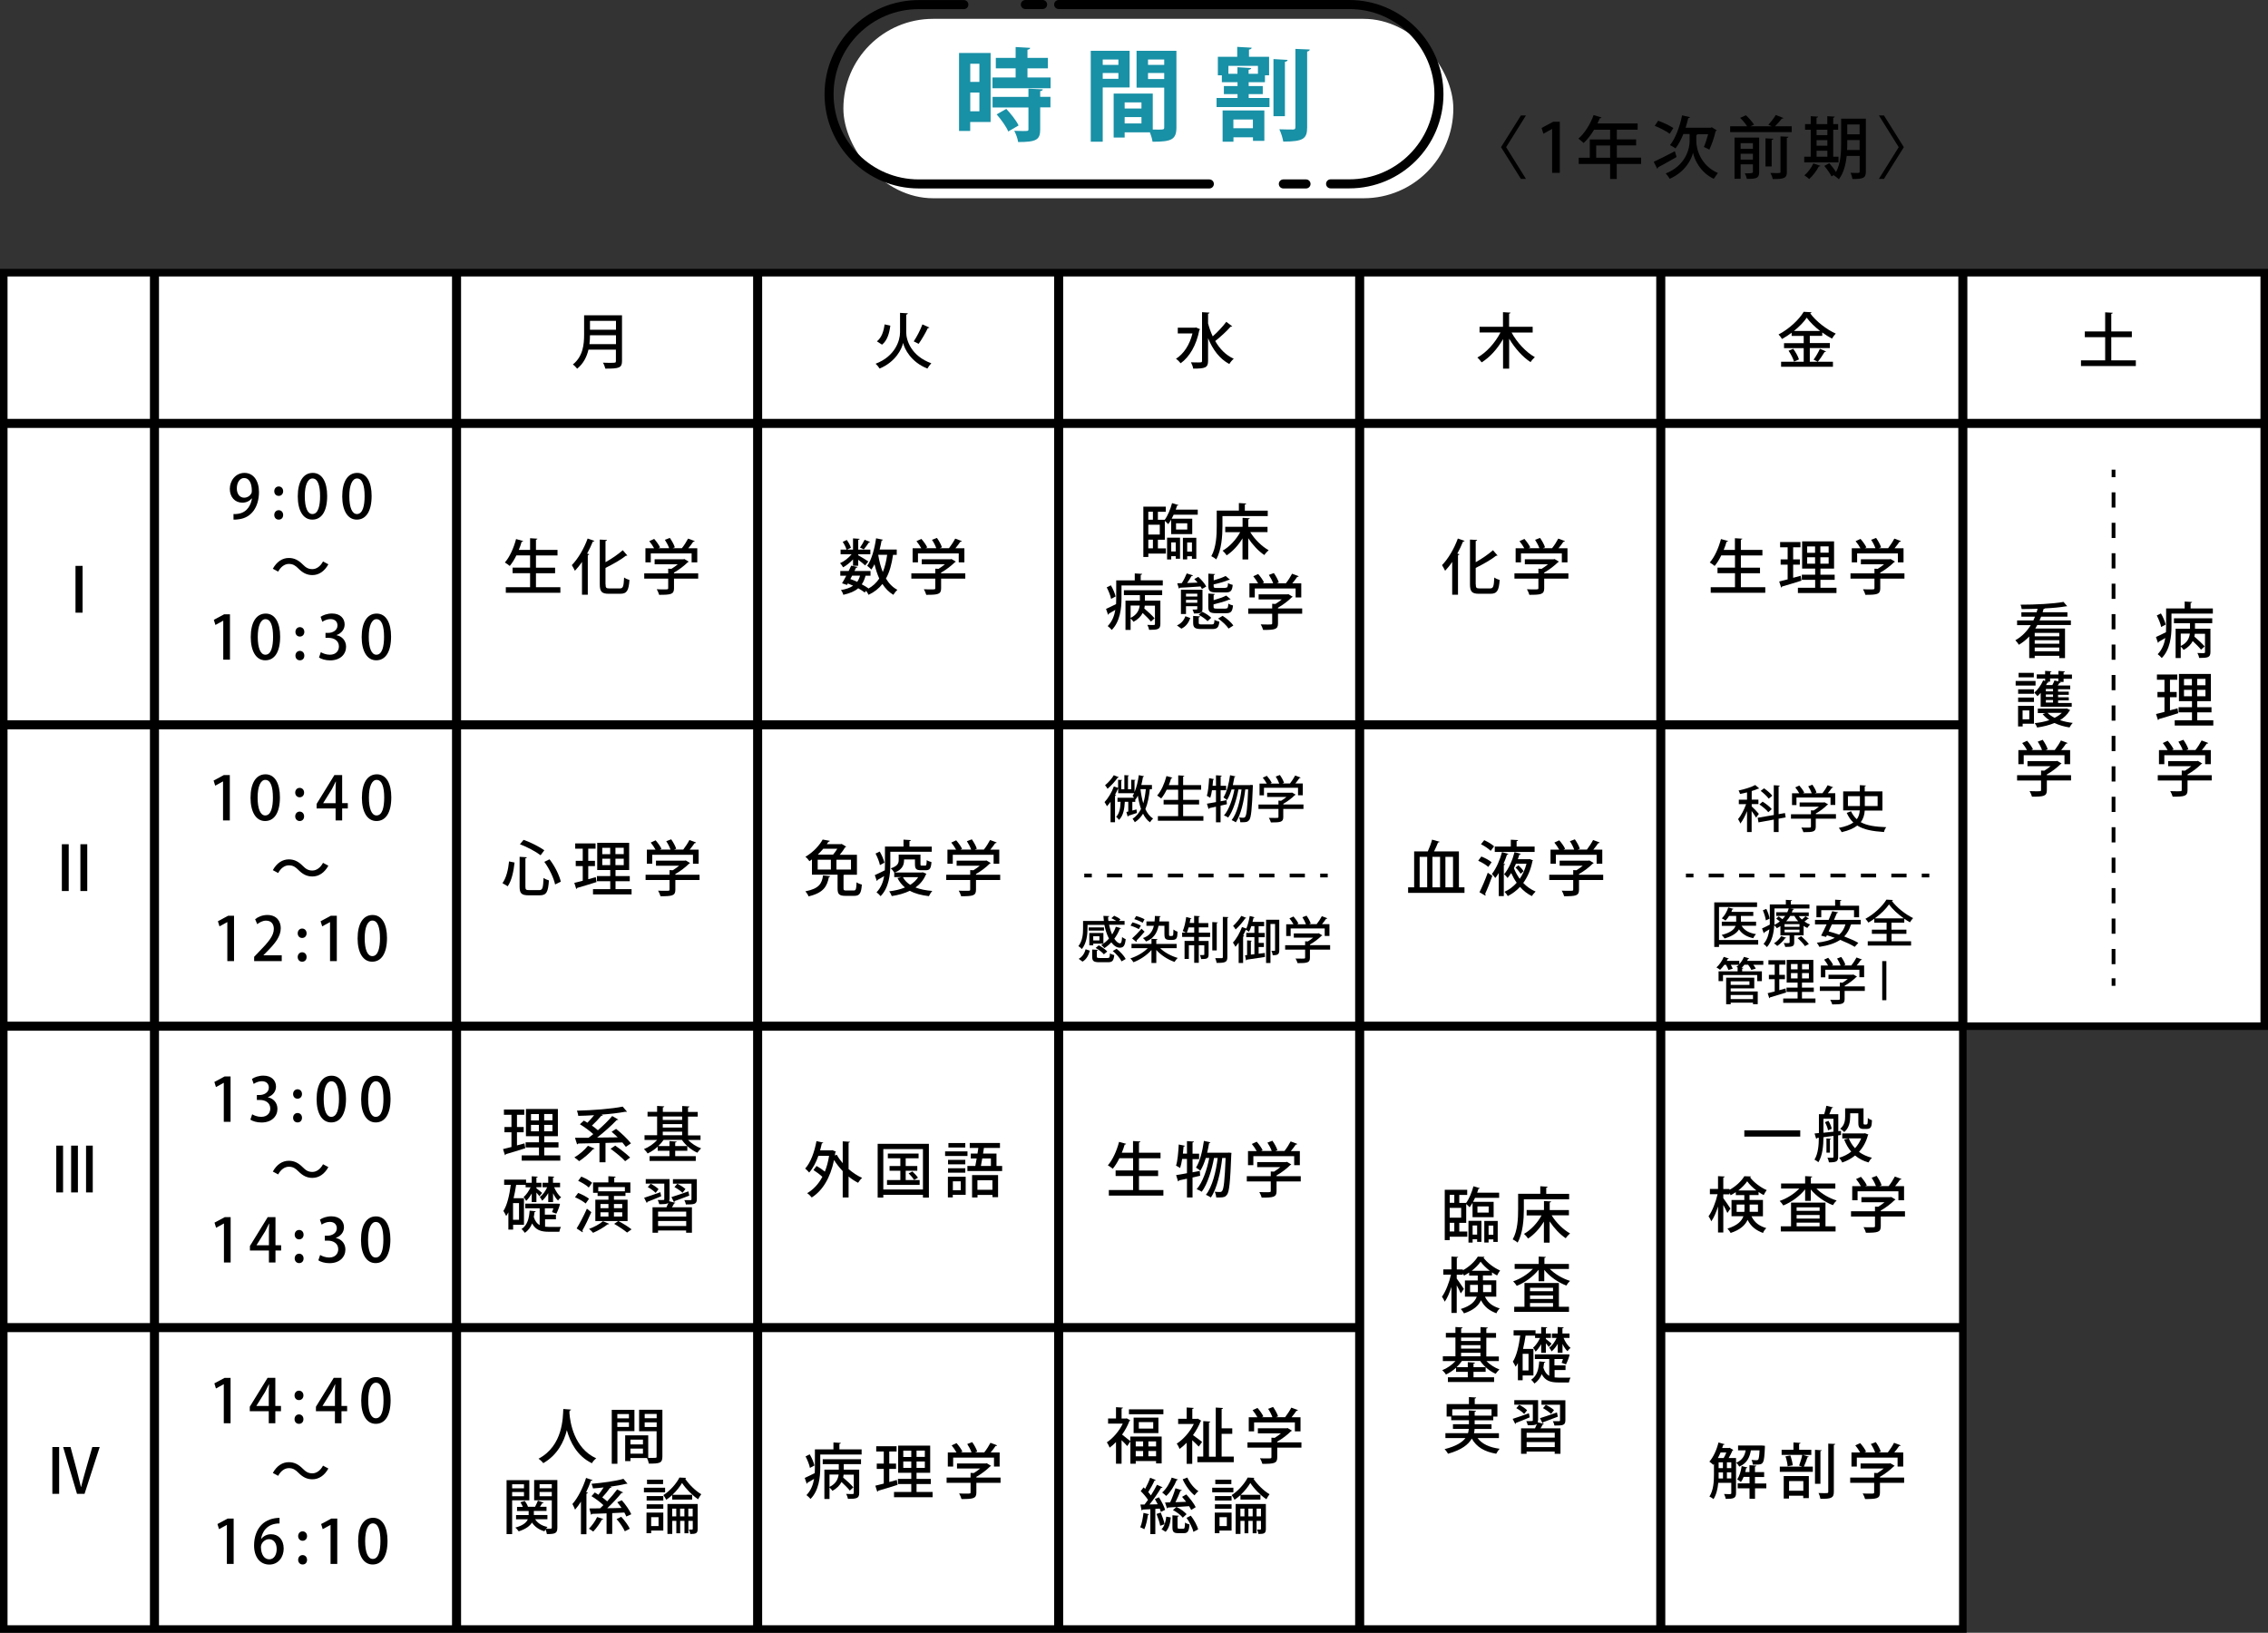 <?xml version="1.0" encoding="UTF-8"?><svg id="_レイヤー_2" xmlns="http://www.w3.org/2000/svg" width="301" height="216.69" viewBox="0 0 301 216.69"><rect x="0" y="0" width="301" height="216.69" fill="#333333" stroke="none"/><g id="_レイヤー_1-2"><rect x=".5" y="36.19" width="20" height="20" fill="#fff" stroke-width="0"/><rect x=".5" y="56.19" width="20" height="40" fill="#fff" stroke-width="0"/><rect x=".5" y="96.19" width="20" height="40" fill="#fff" stroke-width="0"/><rect x=".5" y="136.19" width="20" height="40" fill="#fff" stroke-width="0"/><rect x=".5" y="176.19" width="20" height="40" fill="#fff" stroke-width="0"/><rect x="20.5" y="36.19" width="40" height="20" fill="#fff" stroke-width="0"/><rect x="20.5" y="56.19" width="40" height="40" fill="#fff" stroke-width="0"/><rect x="20.5" y="96.19" width="40" height="40" fill="#fff" stroke-width="0"/><rect x="20.5" y="136.19" width="40" height="40" fill="#fff" stroke-width="0"/><rect x="20.5" y="176.19" width="40" height="40" fill="#fff" stroke-width="0"/><rect x="60.5" y="36.19" width="40" height="20" fill="#fff" stroke-width="0"/><rect x="60.5" y="56.19" width="40" height="40" fill="#fff" stroke-width="0"/><rect x="60.5" y="96.19" width="40" height="40" fill="#fff" stroke-width="0"/><rect x="60.5" y="136.19" width="40" height="40" fill="#fff" stroke-width="0"/><rect x="60.5" y="176.19" width="40" height="40" fill="#fff" stroke-width="0"/><rect x="100.5" y="36.19" width="40" height="20" fill="#fff" stroke-width="0"/><rect x="100.5" y="56.19" width="40" height="40" fill="#fff" stroke-width="0"/><rect x="100.5" y="96.19" width="40" height="40" fill="#fff" stroke-width="0"/><rect x="100.5" y="136.19" width="40" height="40" fill="#fff" stroke-width="0"/><rect x="100.5" y="176.19" width="40" height="40" fill="#fff" stroke-width="0"/><rect x="140.5" y="36.19" width="40" height="20" fill="#fff" stroke-width="0"/><rect x="140.5" y="56.19" width="40" height="40" fill="#fff" stroke-width="0"/><rect x="140.5" y="96.19" width="40" height="40" fill="#fff" stroke-width="0"/><rect x="140.5" y="136.19" width="40" height="40" fill="#fff" stroke-width="0"/><rect x="140.5" y="176.19" width="40" height="40" fill="#fff" stroke-width="0"/><rect x="180.5" y="36.19" width="40" height="20" fill="#fff" stroke-width="0"/><rect x="180.5" y="56.19" width="40" height="40" fill="#fff" stroke-width="0"/><rect x="180.5" y="96.19" width="40" height="40" fill="#fff" stroke-width="0"/><polygon points="180.5 136.19 180.5 176.19 180.5 216.19 220.5 216.19 220.5 176.19 220.5 136.19 180.5 136.19" fill="#fff" stroke-width="0"/><rect x="220.5" y="36.19" width="40" height="20" fill="#fff" stroke-width="0"/><rect x="220.5" y="56.19" width="40" height="40" fill="#fff" stroke-width="0"/><rect x="220.5" y="96.19" width="40" height="40" fill="#fff" stroke-width="0"/><rect x="220.5" y="136.19" width="40" height="40" fill="#fff" stroke-width="0"/><rect x="220.5" y="176.19" width="40" height="40" fill="#fff" stroke-width="0"/><rect x="260.5" y="36.19" width="40" height="20" fill="#fff" stroke-width="0"/><polygon points="260.5 56.19 260.5 96.19 260.5 136.19 300.5 136.19 300.5 96.19 300.5 56.19 260.5 56.19" fill="#fff" stroke-width="0"/><line x1="20.5" y1="36.19" x2="20.5" y2="216.19" fill="none" stroke="#000" stroke-miterlimit="10" stroke-width="1.2"/><line x1="60.59" y1="35.84" x2="60.59" y2="216.19" fill="none" stroke="#000" stroke-miterlimit="10" stroke-width="1.2"/><line x1="100.55" y1="35.84" x2="100.55" y2="216.19" fill="none" stroke="#000" stroke-miterlimit="10" stroke-width="1.2"/><line x1="140.5" y1="35.84" x2="140.5" y2="216.19" fill="none" stroke="#000" stroke-miterlimit="10" stroke-width="1.2"/><line x1="180.45" y1="35.84" x2="180.45" y2="216.19" fill="none" stroke="#000" stroke-miterlimit="10" stroke-width="1.2"/><line x1="220.41" y1="35.84" x2="220.41" y2="216.19" fill="none" stroke="#000" stroke-miterlimit="10" stroke-width="1.2"/><line x1="260.5" y1="35.84" x2="260.5" y2="136.19" fill="none" stroke="#000" stroke-miterlimit="10" stroke-width="1.2"/><line x1=".5" y1="56.19" x2="300.5" y2="56.19" fill="none" stroke="#000" stroke-miterlimit="10" stroke-width="1.2"/><line x1=".5" y1="96.19" x2="260.5" y2="96.19" fill="none" stroke="#000" stroke-miterlimit="10" stroke-width="1.2"/><line x1=".5" y1="136.19" x2="260.5" y2="136.19" fill="none" stroke="#000" stroke-miterlimit="10" stroke-width="1.2"/><line x1="220.41" y1="176.19" x2="260.5" y2="176.19" fill="none" stroke="#000" stroke-miterlimit="10" stroke-width="1.2"/><line x1=".5" y1="176.19" x2="180.5" y2="176.19" fill="none" stroke="#000" stroke-miterlimit="10" stroke-width="1.2"/><path d="m33.41,66.15c-.29.34-.71.56-1.25.56-.98,0-1.66-.75-1.66-1.83s.76-2.12,1.95-2.12,1.92,1.05,1.92,2.53c0,1.93-.95,3.44-2.73,3.63-.25.04-.49.05-.65.04v-.74c.18.02.34,0,.59-.03,1.3-.18,1.74-1.28,1.86-2.03h-.02Zm-1.98-1.33c0,.71.37,1.23.97,1.23.44,0,.79-.26.96-.57.04-.08.06-.18.06-.35,0-.99-.34-1.69-1.02-1.69-.57,0-.97.58-.97,1.38Z" stroke-width="0"/><path d="m36.4,65.19c0-.36.25-.63.59-.63s.59.26.59.63c0,.35-.23.62-.59.62-.38,0-.59-.29-.59-.62Zm0,3.15c0-.36.25-.63.59-.63s.59.26.59.63-.23.62-.59.62c-.38,0-.59-.29-.59-.62Z" stroke-width="0"/><path d="m39.52,65.88c0-1.97.74-3.12,1.99-3.12s1.91,1.23,1.91,3.05c0,2.04-.73,3.15-1.97,3.15s-1.93-1.24-1.93-3.09Zm2.96-.03c0-1.43-.3-2.35-1.01-2.35-.61,0-1.02.85-1.02,2.35s.37,2.37,1.01,2.37c.79,0,1.02-1.13,1.02-2.37Z" stroke-width="0"/><path d="m45.42,65.88c0-1.97.74-3.12,1.99-3.12s1.91,1.23,1.91,3.05c0,2.04-.74,3.15-1.97,3.15s-1.93-1.24-1.93-3.09Zm2.97-.03c0-1.43-.3-2.35-1.01-2.35-.61,0-1.02.85-1.02,2.35s.37,2.37,1.01,2.37c.78,0,1.02-1.13,1.02-2.37Z" stroke-width="0"/><path d="m43.58,74.89c-.52.94-1.27,1.43-2.12,1.43-.74,0-1.29-.3-1.85-.86-.39-.39-.71-.62-1.28-.62s-1.09.41-1.41,1.02l-.71-.38c.52-.94,1.27-1.43,2.12-1.43.74,0,1.29.3,1.85.86.39.39.71.62,1.28.62s1.09-.41,1.41-1.02l.71.38Z" stroke-width="0"/><path d="m29.63,87.55v-5.17h-.02l-1.02.56-.21-.68,1.36-.73h.78v6.02h-.9Z" stroke-width="0"/><path d="m33.28,84.55c0-1.97.74-3.12,1.99-3.12s1.91,1.23,1.91,3.05c0,2.04-.73,3.15-1.97,3.15s-1.93-1.24-1.93-3.09Zm2.96-.03c0-1.43-.3-2.35-1.01-2.35-.61,0-1.02.85-1.02,2.35s.37,2.37,1.01,2.37c.79,0,1.02-1.13,1.02-2.37Z" stroke-width="0"/><path d="m39.21,83.86c0-.36.25-.63.59-.63s.59.26.59.63c0,.35-.23.62-.59.62-.38,0-.59-.29-.59-.62Zm0,3.15c0-.36.25-.63.59-.63s.59.26.59.63-.23.62-.59.62c-.38,0-.59-.29-.59-.62Z" stroke-width="0"/><path d="m44.67,84.3c.68.13,1.26.68,1.26,1.53,0,.98-.75,1.81-2.12,1.81-.62,0-1.18-.18-1.47-.38l.24-.71c.22.14.7.34,1.19.34.86,0,1.21-.56,1.21-1.1,0-.78-.66-1.14-1.37-1.14h-.41v-.66h.39c.52,0,1.2-.31,1.2-.98,0-.47-.3-.85-.94-.85-.42,0-.84.2-1.07.36l-.23-.66c.3-.22.89-.44,1.51-.44,1.13,0,1.68.68,1.68,1.45,0,.62-.38,1.15-1.07,1.41v.02Z" stroke-width="0"/><path d="m48,84.55c0-1.97.74-3.12,1.99-3.12s1.91,1.23,1.91,3.05c0,2.04-.74,3.15-1.97,3.15s-1.93-1.24-1.93-3.09Zm2.97-.03c0-1.43-.3-2.35-1.01-2.35-.61,0-1.02.85-1.02,2.35s.37,2.37,1.01,2.37c.78,0,1.02-1.13,1.02-2.37Z" stroke-width="0"/><path d="m71.13,77.93h3.24v.74h-7.24v-.74h3.22v-1.86h-2.32v-.74h2.32v-1.62h-1.82c-.26.54-.56,1.02-.88,1.4-.15-.14-.46-.35-.65-.46.63-.7,1.18-1.92,1.49-3.11l.94.26c-.02.06-.09.1-.2.1-.1.36-.23.73-.38,1.08h1.5v-1.55l.97.06c0,.06-.06.11-.19.14v1.35h2.86v.74h-2.86v1.62h2.54v.74h-2.54v1.86Z" stroke-width="0"/><path d="m77.24,78.92v-4.35c-.29.44-.62.84-.94,1.18-.09-.18-.29-.58-.41-.75.79-.8,1.61-2.17,2.1-3.53l.9.31c-.04.07-.13.1-.21.09-.22.54-.48,1.09-.76,1.6l.27.08c0,.06-.06.1-.18.13v5.25h-.77Zm3.13-1.38c0,.47.08.55.5.55h1.41c.42,0,.49-.28.55-1.45.18.14.5.28.71.33-.1,1.35-.31,1.83-1.21,1.83h-1.54c-.92,0-1.19-.27-1.19-1.27v-5.92l.95.05c0,.07-.06.12-.19.14v2.81c.86-.48,1.72-1.08,2.29-1.59l.61.7c-.06.03-.12.05-.19.03-.67.54-1.72,1.12-2.71,1.62v2.17Z" stroke-width="0"/><path d="m92.66,76.09v.7h-3.21v1.29c0,.8-.42.86-1.97.86-.06-.22-.2-.54-.32-.74.34.02.69.02.94.02.54,0,.58,0,.58-.17v-1.26h-3.18v-.7h3.18v-.62l.43.02c.3-.18.58-.38.84-.6h-3.07v-.67h3.82l.13-.03.58.35s-.1.07-.15.09c-.44.44-1.13.98-1.81,1.36v.1h3.21Zm-6.29-2.65v1.19h-.71v-1.87h1.15c-.16-.3-.41-.66-.64-.94l.65-.3c.3.34.64.81.78,1.13l-.21.1h1.42c-.12-.34-.35-.78-.57-1.11l.66-.25c.27.38.56.9.66,1.25l-.28.11h1.22c.3-.38.62-.88.82-1.27.79.29.84.31.88.34-.03.06-.1.09-.2.08-.17.26-.41.57-.65.86h1.19v1.87h-.75v-1.19h-5.42Z" stroke-width="0"/><path d="m113.21,75.06v-.82c-.39.42-.87.81-1.32,1.05-.09-.17-.26-.42-.4-.55.54-.23,1.14-.7,1.53-1.18h-1.46v-.62h.79c-.09-.29-.29-.71-.51-1.03l.54-.25c.23.31.47.75.55,1.03l-.51.25h.79v-1.49l.88.06c0,.06-.06.11-.19.13v1.3h1.61v.62h-1.61v.13c.31.17,1.13.67,1.34.82l-.42.53c-.18-.18-.58-.5-.92-.75v.79h-.7Zm5.82-1.42h-.51c-.18,1.24-.46,2.29-.94,3.14.39.65.89,1.17,1.52,1.5-.18.15-.41.45-.54.66-.59-.35-1.06-.84-1.45-1.44-.47.6-1.07,1.08-1.84,1.44-.06-.14-.2-.37-.32-.53l-.19.22c-.23-.18-.53-.37-.86-.56-.46.4-1.1.67-1.98.87-.05-.22-.19-.48-.32-.63.7-.12,1.22-.3,1.62-.58-.22-.1-.46-.21-.7-.3l-.11.2-.66-.22c.17-.27.36-.62.56-1h-.79v-.63h1.11c.13-.25.24-.49.34-.71l.84.18c-.03.06-.08.1-.2.09-.06.14-.13.29-.21.44h2.13v.63h-.66c-.12.44-.28.82-.5,1.14.34.18.65.36.88.53l-.05.06c.63-.34,1.11-.79,1.49-1.36-.26-.57-.46-1.2-.63-1.9-.13.26-.27.5-.42.71-.12-.14-.39-.38-.55-.5.58-.79.97-2.22,1.18-3.65l.92.19c-.02.06-.08.1-.19.1-.07.4-.15.81-.26,1.2h2.27v.71Zm-6.17,3.21c.3.1.61.23.9.37.17-.23.29-.5.38-.82h-1.05l-.24.46Zm1.27-4.17c.21-.29.47-.73.62-1.05l.74.31s-.1.07-.18.06c-.17.26-.45.66-.67.91l-.5-.24Zm2.43.95v.04c.13.81.33,1.57.6,2.25.28-.66.46-1.42.58-2.29h-1.18Z" stroke-width="0"/><path d="m128.11,76.09v.7h-3.21v1.29c0,.8-.42.86-1.97.86-.06-.22-.2-.54-.32-.74.34.02.69.02.94.02.54,0,.58,0,.58-.17v-1.26h-3.18v-.7h3.18v-.62l.43.02c.29-.18.58-.38.84-.6h-3.07v-.67h3.82l.13-.03.58.35s-.1.07-.15.09c-.44.44-1.13.98-1.81,1.36v.1h3.21Zm-6.28-2.65v1.19h-.71v-1.87h1.15c-.16-.3-.41-.66-.64-.94l.65-.3c.3.34.64.81.78,1.13l-.22.1h1.42c-.12-.34-.34-.78-.57-1.11l.66-.25c.27.38.56.9.66,1.25l-.28.11h1.22c.29-.38.62-.88.82-1.27.79.29.84.31.88.34-.03.06-.1.09-.2.08-.17.26-.41.57-.65.86h1.19v1.87h-.75v-1.19h-5.42Z" stroke-width="0"/><path d="m110.19,116.28c-.02.06-.08.11-.18.12-.25,1.19-.66,2.08-2.7,2.56-.07-.2-.27-.51-.42-.67,1.85-.36,2.19-1.06,2.34-2.11l.97.1Zm1.76,1.61c0,.25.05.29.37.29h.98c.29,0,.34-.14.38-1.09.17.13.49.26.7.3-.08,1.18-.3,1.5-1.02,1.5h-1.15c-.85,0-1.05-.23-1.05-.98v-1.83h-3.4v-2.02c-.11.08-.22.16-.34.23-.11-.18-.35-.46-.53-.58,1.1-.65,1.87-1.54,2.29-2.29l.95.17c-.02.08-.08.12-.19.12-.06.1-.14.21-.21.32h1.86l.11-.03.61.36s-.09.08-.15.09c-.17.29-.43.66-.71.99h2.28v2.65h-1.65s-.07.03-.13.04v1.78Zm-3.43-3.79v1.3h1.75v-1.3h-1.75Zm2.04-.68c.2-.23.4-.51.56-.78h-1.86c-.22.26-.46.52-.73.78h2.03Zm2.38,1.98v-1.3h-1.93v1.3h1.93Z" stroke-width="0"/><path d="m118.16,113.03v1.73c0,1.27-.18,3.05-1.29,4.17-.11-.14-.4-.42-.54-.51.6-.62.88-1.38,1.01-2.15-.33.19-.63.38-.87.5,0,.07-.05.13-.1.15l-.27-.78c.35-.15.82-.39,1.33-.64,0-.26.02-.51.02-.74v-2.41h2.46v-.92l.98.06c0,.07-.06.11-.19.14v.73h2.96v.68h-5.49Zm-1.41-.02c.28.46.54,1.09.63,1.48l-.6.32c-.07-.41-.33-1.05-.58-1.53l.55-.27Zm5.71,2.75l.49.2s-.05.07-.07.1c-.3.73-.78,1.29-1.38,1.72.62.24,1.37.39,2.23.46-.16.17-.35.48-.45.69-1.02-.12-1.85-.34-2.53-.71-.71.34-1.52.57-2.4.7-.06-.19-.22-.47-.34-.63.75-.09,1.47-.25,2.09-.51-.41-.34-.73-.74-.99-1.25l.53-.13h-.96v-.6c-.08-.15-.33-.46-.46-.56.92-.3,1.05-.69,1.05-1.11v-.71h2.89v1.25c0,.18.02.21.17.21h.46c.15,0,.18-.1.2-.73.14.1.43.21.63.26-.06.86-.24,1.08-.74,1.08h-.66c-.62,0-.79-.18-.79-.81v-.62h-1.45c0,.45,0,1.26-1.23,1.73h3.57l.14-.02Zm-2.63.65c.22.42.55.75.97,1.02.43-.27.8-.61,1.06-1.02h-2.04Z" stroke-width="0"/><path d="m132.74,116.09v.7h-3.21v1.29c0,.8-.42.86-1.97.86-.06-.22-.2-.54-.32-.74.34.02.69.02.94.02.54,0,.58,0,.58-.17v-1.26h-3.18v-.7h3.18v-.62l.43.02c.3-.18.58-.38.84-.6h-3.07v-.67h3.82l.13-.03.58.35s-.1.07-.15.09c-.44.44-1.13.98-1.81,1.36v.1h3.21Zm-6.29-2.65v1.19h-.71v-1.87h1.15c-.16-.3-.41-.66-.64-.94l.65-.3c.3.34.64.81.78,1.13l-.21.1h1.42c-.12-.34-.35-.78-.57-1.11l.66-.25c.27.38.56.9.66,1.25l-.28.11h1.22c.3-.38.62-.88.82-1.27.79.29.84.31.88.34-.03.06-.1.09-.2.08-.17.26-.41.57-.65.86h1.19v1.87h-.75v-1.19h-5.42Z" stroke-width="0"/><path d="m151.16,157.93h3.24v.74h-7.24v-.74h3.22v-1.86h-2.32v-.74h2.32v-1.62h-1.82c-.26.54-.56,1.02-.88,1.4-.15-.14-.46-.35-.65-.46.63-.7,1.18-1.92,1.49-3.11l.94.26c-.02.06-.09.1-.2.1-.1.36-.23.73-.38,1.08h1.49v-1.55l.98.06c0,.06-.06.11-.19.14v1.35h2.86v.74h-2.86v1.62h2.54v.74h-2.54v1.86Z" stroke-width="0"/><path d="m159.23,155.39l.05.65c-.33.08-.68.15-1.01.23v2.65h-.74v-2.49c-.4.09-.76.16-1.05.22,0,.07-.06.12-.13.14l-.26-.84c.39-.06.9-.14,1.44-.25v-1.89h-.64c-.07.46-.16.88-.27,1.2-.13-.1-.38-.23-.54-.31.21-.65.3-1.77.36-2.81l.82.17c-.02.06-.07.1-.18.1-.03.3-.05.62-.09.94h.54v-1.66l.92.06c0,.07-.06.11-.18.13v1.48h.87v.72h-.87v1.75l.95-.18Zm3.79-2.43l.41.04c0,.06,0,.16-.02.25-.14,3.65-.27,4.92-.56,5.29-.22.31-.44.38-1.02.38-.13,0-.27,0-.41,0-.02-.22-.09-.55-.21-.76.3.03.57.03.71.03.12,0,.19-.02.28-.14.21-.26.34-1.34.46-4.37h-.45c-.2,1.81-.7,4.1-1.51,5.24-.16-.11-.45-.27-.66-.35.86-1.06,1.35-3.12,1.57-4.89h-.49c-.28,1.56-.87,3.49-1.63,4.48-.17-.12-.45-.26-.67-.34.8-.9,1.38-2.64,1.67-4.14h-.46c-.2.65-.44,1.24-.73,1.69-.13-.12-.4-.31-.57-.42.51-.78.86-2.17,1.05-3.54l.87.19c-.02.06-.08.1-.18.1-.07.42-.16.86-.26,1.28h2.79Z" stroke-width="0"/><path d="m172.63,156.09v.7h-3.21v1.29c0,.8-.42.86-1.97.86-.06-.22-.2-.54-.32-.74.34.02.69.02.94.02.54,0,.58,0,.58-.17v-1.26h-3.18v-.7h3.18v-.62l.43.02c.3-.18.58-.38.84-.6h-3.07v-.67h3.82l.13-.03.58.35s-.1.07-.15.09c-.44.44-1.13.98-1.81,1.36v.1h3.21Zm-6.29-2.65v1.19h-.71v-1.87h1.15c-.16-.3-.41-.66-.64-.94l.65-.3c.3.34.64.81.78,1.13l-.21.1h1.42c-.12-.34-.35-.78-.57-1.11l.66-.25c.27.38.56.9.66,1.25l-.28.11h1.22c.3-.38.62-.88.82-1.27.79.29.84.31.88.34-.03.06-.1.09-.2.08-.17.26-.41.57-.65.86h1.19v1.87h-.75v-1.19h-5.42Z" stroke-width="0"/><path d="m149.99,188.51s-.06.08-.11.1c-.23.62-.57,1.23-.96,1.78.32.24.89.71,1.09.86v-.6h4.16v3.56h-.74v-.31h-2.7v.35h-.71v-2.96l-.42.62c-.16-.2-.47-.51-.75-.78v3.12h-.74v-2.87c-.28.29-.56.54-.85.74-.06-.2-.25-.56-.37-.7.82-.54,1.64-1.49,2.12-2.49h-1.95v-.68h1.05v-1.5l.92.06c0,.06-.06.11-.18.13v1.32h.56l.12-.03.48.27Zm-.16-1.47h4.57v.65h-4.57v-.65Zm.62,1.1h3.29v2.05h-3.29v-2.05Zm1.26,3.15h-.98v.67h.98v-.67Zm-.98,1.98h.98v-.7h-.98v.7Zm2.32-3.68v-.86h-1.91v.86h1.91Zm.38,2.37v-.67h-1.02v.67h1.02Zm-1.02,1.31h1.02v-.7h-1.02v.7Z" stroke-width="0"/><path d="m159.45,188.53s-.06.08-.11.1c-.25.64-.6,1.26-1.01,1.83.37.26,1.02.75,1.21.9l-.45.62c-.18-.21-.54-.55-.86-.84v3.13h-.74v-2.8c-.3.31-.62.59-.94.82-.07-.2-.26-.56-.38-.7.88-.56,1.76-1.56,2.27-2.61h-2.08v-.69h1.13v-1.5l.94.06c0,.06-.06.11-.19.13v1.32h.6l.12-.03.49.29Zm2.66,4.78h1.63v.74h-4.83v-.74h.78v-4.71l.94.06c0,.06-.06.11-.18.13v4.53h.9v-6.52l.96.06c0,.07-.06.12-.18.14v2.56h1.41v.73h-1.41v3.05Z" stroke-width="0"/><path d="m172.72,191.42v.7h-3.21v1.29c0,.8-.42.86-1.97.86-.06-.22-.2-.54-.32-.74.34.02.69.02.94.02.54,0,.58,0,.58-.17v-1.26h-3.18v-.7h3.18v-.62l.43.02c.29-.18.58-.38.84-.6h-3.07v-.67h3.82l.13-.03.58.35s-.1.07-.15.09c-.44.44-1.13.98-1.81,1.36v.1h3.21Zm-6.28-2.65v1.19h-.71v-1.87h1.15c-.16-.3-.41-.66-.64-.94l.65-.3c.3.34.64.81.78,1.13l-.22.1h1.42c-.12-.34-.34-.78-.57-1.11l.66-.25c.27.38.56.9.66,1.25l-.28.11h1.22c.29-.38.62-.88.82-1.27.79.29.84.31.88.34-.03.06-.1.09-.2.08-.17.26-.41.57-.65.86h1.19v1.87h-.75v-1.19h-5.42Z" stroke-width="0"/><path d="m152.52,200.95c-.02.06-.07.09-.17.09-.09.66-.26,1.43-.48,1.91-.14-.09-.38-.2-.54-.26.21-.45.34-1.21.43-1.91l.75.18Zm1.54-.31c-.03-.13-.08-.27-.14-.43l-.59.04v3.35h-.66v-3.31c-.39.02-.74.04-1.03.05,0,.06-.07.1-.13.11l-.16-.78h.55c.14-.19.3-.41.46-.62-.24-.37-.62-.82-.97-1.16l.38-.5c.07.06.14.13.21.2.25-.46.51-1.03.66-1.47l.77.3s-.1.07-.19.07c-.2.46-.54,1.08-.83,1.53.13.15.26.3.35.44.31-.49.6-.98.81-1.41l.74.33c-.03.06-.1.08-.2.08-.38.65-.98,1.53-1.53,2.2l1.09-.02c-.12-.24-.25-.48-.38-.7l.54-.23c.34.53.7,1.22.82,1.67l-.58.27Zm-.08,1.85c-.07-.42-.29-1.07-.49-1.57l.56-.18c.21.49.43,1.12.51,1.54l-.58.21Zm1.4-1.1c-.06.73-.25,1.46-.68,1.9l-.55-.34c.37-.35.57-1.02.63-1.67l.6.1Zm.96-5.05c-.02.07-.1.1-.18.09-.31.78-.83,1.6-1.39,2.1-.12-.13-.38-.34-.53-.46.52-.44,1-1.21,1.26-1.97l.84.25Zm-1.04,3.03c.26-.54.54-1.3.7-1.86l.86.26c-.03.06-.1.08-.2.09-.16.44-.42,1.02-.66,1.5l1.42-.05c-.18-.23-.37-.46-.54-.66l.56-.32c.48.51,1.02,1.21,1.25,1.69l-.6.37c-.06-.14-.17-.32-.28-.5-1.05.07-2.1.14-2.81.18,0,.06-.06.1-.12.11l-.26-.78.69-.02Zm.99,3.29c0,.19.03.22.21.22h.55c.16,0,.2-.11.22-.82.14.11.41.21.59.25-.06.93-.24,1.16-.74,1.16h-.74c-.64,0-.78-.18-.78-.81v-1.56l.86.06c0,.06-.06.1-.18.12v1.38Zm.69-1.24c-.26-.34-.82-.77-1.31-1.01l.47-.42c.5.23,1.06.64,1.34.96l-.5.46Zm.6-5.33c.3.7.89,1.43,1.47,1.81-.17.12-.4.38-.52.55-.6-.47-1.22-1.33-1.57-2.13l.62-.23Zm.8,7.21c-.1-.51-.5-1.29-.91-1.86l.57-.29c.43.56.85,1.3.97,1.82l-.63.33Z" stroke-width="0"/><path d="m163.69,197.44v.61h-2.81v-.61h2.81Zm-.24,3.3v2.38h-1.61v.36h-.62v-2.74h2.23Zm0-2.19v.59h-2.21v-.59h2.21Zm-2.21,1.68v-.59h2.21v.59h-2.21Zm2.18-3.86v.59h-2.13v-.59h2.13Zm-.6,4.98h-.97v1.18h.97v-1.18Zm1.81-2.93c-.25.22-.52.44-.79.62-.09-.19-.25-.46-.38-.62.87-.55,1.73-1.54,2.13-2.33l.89.04c-.02.06-.06.1-.13.11.49.74,1.37,1.62,2.14,2.06-.14.18-.31.46-.42.67-.79-.53-1.66-1.42-2.13-2.16-.29.49-.74,1.06-1.28,1.57h2.62v.63h-2.65v-.6Zm3.37,1.19v3.3c0,.57-.21.67-.98.67-.03-.18-.11-.42-.19-.59.2,0,.37,0,.43,0,.07,0,.09-.02.09-.1v-1.05h-.58v1.64h-.52v-1.64h-.57v1.64h-.51v-1.64h-.54v1.73h-.64v-3.97h4.02Zm-3.38,1.63h.54v-1.02h-.54v1.02Zm1.06,0h.57v-1.02h-.57v1.02Zm1.09,0h.58v-1.02h-.58v1.02Z" stroke-width="0"/><path d="m112.81,151.51c0,.06-.05.11-.19.14v3.5c.56.48,1.18.9,1.8,1.17-.18.15-.42.45-.54.65-.43-.22-.86-.5-1.26-.83v2.78h-.78v-3.5c-.43-.45-.82-.95-1.15-1.47-.5,2.41-1.55,4.08-2.96,4.97-.13-.17-.42-.46-.61-.57.82-.48,1.51-1.2,2.02-2.17-.32-.3-.78-.65-1.18-.9l.41-.54c.37.2.78.48,1.1.75.25-.62.44-1.31.56-2.09h-1.42c-.31.87-.72,1.65-1.22,2.21-.11-.14-.37-.4-.53-.53.72-.78,1.23-2.19,1.5-3.64l.9.2c-.02.06-.09.1-.19.1-.07.31-.14.62-.23.93h1.48l.14-.03.48.2s-.05.1-.09.13c-.02.13-.04.26-.05.38l.25-.1c.21.38.48.76.79,1.12v-2.9l.97.06Z" stroke-width="0"/><path d="m116.48,151.8h6.8v7.14h-.79v-.37h-5.26v.37h-.75v-7.14Zm.75,6.06h5.26v-5.36h-5.26v5.36Zm2.96-1.25h1.86v.64h-4.33v-.64h1.77v-1.24h-1.43v-.62h1.43v-1.03h-1.66v-.63h4.08v.63h-1.71v1.03h1.54v.62h-1.54v1.24Zm1.13-.02c-.15-.24-.46-.61-.73-.87l.5-.25c.26.24.59.6.74.83l-.51.29Z" stroke-width="0"/><path d="m128.4,152.8v.61h-2.97v-.61h2.97Zm-.24,3.37v2.4h-1.71v.34h-.65v-2.74h2.36Zm-.05-2.24v.59h-2.29v-.59h2.29Zm-2.29,1.7v-.59h2.29v.59h-2.29Zm2.29-3.93v.59h-2.24v-.59h2.24Zm-.6,5.08h-1.05v1.18h1.05v-1.18Zm4.73-2.04h.76v.67h-4.61v-.67h1.05l.18-1h-.78v-.65h.89c.04-.25.07-.5.11-.74h-1.14v-.66h4.01v.66h-2.13c-.03.23-.07.48-.11.74h1.78v1.65Zm-3.23,4.18v-2.97h3.45v2.93h-.74v-.3h-1.99v.34h-.71Zm2.7-2.29h-1.99v1.27h1.99v-1.27Zm-.2-2.89h-1.15l-.18,1h1.33v-1Z" stroke-width="0"/><path d="m111.39,192.35h2.96v.68h-5.49v1.73c0,1.27-.18,3.05-1.29,4.17-.11-.14-.4-.42-.54-.51.6-.62.88-1.38,1.01-2.15-.33.19-.63.38-.87.5,0,.07-.05.13-.1.15l-.27-.78c.35-.15.82-.39,1.33-.64,0-.26.02-.51.02-.74v-2.41h2.46v-.92l.98.06c0,.07-.06.11-.19.14v.73Zm-3.93.66c.28.46.54,1.09.63,1.48l-.6.32c-.07-.41-.33-1.05-.58-1.53l.55-.27Zm1.73,1.3v-.65h5.08v.65h-2.29v.73h2.05v3.1c0,.71-.35.78-1.49.78-.03-.19-.14-.48-.24-.66.22,0,.45.02.61.02.36,0,.4,0,.4-.14v-2.43h-1.35c-.02.13-.03.26-.06.38.48.4,1.07.95,1.36,1.3l-.48.43c-.23-.3-.68-.75-1.1-1.14-.22.43-.6.85-1.21,1.17-.07-.13-.24-.31-.38-.44v1.52h-.68v-3.89h1.91v-.73h-2.13Zm.9,1.38v1.64c.88-.42,1.13-1.06,1.21-1.64h-1.21Z" stroke-width="0"/><path d="m118.02,196.68l1-.27s.02.06.1.65c-.94.3-1.94.6-2.58.78,0,.07-.06.12-.11.14l-.26-.81c.31-.07.7-.17,1.12-.28v-1.95h-.93v-.7h.93v-1.61h-1v-.7h2.7v.7h-.97v1.61h.9v.7h-.9v1.75Zm3.62,1.32h2.13v.7h-5.12v-.7h2.29v-1.05h-1.77v-.68h1.77v-.81h-1.74v-3.61h4.25v3.61h-1.81v.81h1.89v.68h-1.89v1.05Zm-1.76-5.48v.84h1.06v-.84h-1.06Zm0,2.29h1.06v-.85h-1.06v.85Zm2.86-1.46v-.84h-1.1v.84h1.1Zm0,1.46v-.85h-1.1v.85h1.1Z" stroke-width="0"/><path d="m132.79,196.09v.7h-3.21v1.29c0,.8-.42.86-1.97.86-.06-.22-.2-.54-.32-.74.34.02.69.02.94.02.54,0,.58,0,.58-.17v-1.26h-3.18v-.7h3.18v-.62l.43.02c.3-.18.58-.38.84-.6h-3.07v-.67h3.82l.13-.03.58.35s-.1.07-.15.09c-.44.44-1.13.98-1.81,1.36v.1h3.21Zm-6.29-2.65v1.19h-.71v-1.87h1.15c-.16-.3-.41-.66-.64-.94l.65-.3c.3.34.64.81.78,1.13l-.21.1h1.42c-.12-.34-.35-.78-.57-1.11l.66-.25c.27.38.56.9.66,1.25l-.28.11h1.22c.3-.38.62-.88.82-1.27.79.29.84.31.88.34-.03.06-.1.09-.2.08-.17.26-.41.57-.65.86h1.19v1.87h-.75v-1.19h-5.42Z" stroke-width="0"/><path d="m156.41,67.01c-.03.08-.1.1-.19.09-.06.18-.11.35-.18.53h2.92v.68h-3.2c-.08.18-.17.36-.26.53h2.73v2.04h-2.8v-1.91c-.13.22-.26.42-.39.59-.1-.12-.3-.3-.45-.43v2.5h-.92v1.15h1.06v.69h-2.33v.45h-.66v-6.68h2.98v.68h-1.05v1.06h.91c.4-.54.75-1.39.97-2.21l.86.26Zm-3.4.9h-.61v1.06h.61v-1.06Zm.91,3.03v-1.3h-1.52v1.3h1.52Zm-.91,1.83v-1.15h-.61v1.15h.61Zm1.88,1.48v-2.89h1.72v2.79h-.57v-.34h-.6v.44h-.55Zm1.15-2.27h-.6v1.21h.6v-1.21Zm.04-2.53v.82h1.49v-.82h-1.49Zm.91,4.79v-2.87h1.78v2.79h-.58v-.34h-.63v.42h-.57Zm1.2-2.25h-.63v1.21h.63v-1.21Z" stroke-width="0"/><path d="m168.25,68.49h-6.01v1.34c0,1.27-.12,3.17-.83,4.41-.13-.13-.47-.35-.65-.43.66-1.16.72-2.81.72-3.98v-2.07h2.94v-1l.97.06c0,.07-.05.11-.18.14v.81h3.04v.73Zm-.04,2.13h-2.28c.58.96,1.54,1.9,2.44,2.4-.18.15-.44.43-.57.64-.76-.5-1.54-1.33-2.14-2.23v2.82h-.76v-2.8c-.56.93-1.32,1.74-2.1,2.25-.12-.19-.37-.47-.54-.62.9-.5,1.79-1.46,2.33-2.45h-1.98v-.72h2.3v-1.19l.95.06c0,.07-.06.11-.19.14v1h2.55v.72Z" stroke-width="0"/><path d="m151.36,77.02h2.96v.68h-5.48v1.73c0,1.27-.18,3.05-1.29,4.17-.11-.14-.4-.42-.54-.51.6-.62.88-1.38,1.01-2.15-.33.19-.63.38-.86.5,0,.07-.05.13-.1.15l-.27-.78c.35-.15.82-.39,1.33-.64,0-.26.02-.51.02-.74v-2.41h2.46v-.92l.98.06c0,.07-.06.11-.19.14v.73Zm-3.93.66c.28.46.54,1.09.63,1.48l-.6.32c-.07-.41-.33-1.05-.58-1.53l.55-.27Zm1.73,1.3v-.65h5.08v.65h-2.29v.73h2.05v3.1c0,.71-.35.78-1.49.78-.03-.19-.14-.48-.24-.66.22,0,.45.02.61.02.36,0,.4,0,.4-.14v-2.43h-1.35c-.02.13-.03.26-.06.38.48.4,1.07.95,1.36,1.3l-.48.43c-.23-.3-.68-.75-1.1-1.14-.22.43-.6.85-1.22,1.17-.07-.13-.24-.31-.38-.44v1.52h-.68v-3.89h1.91v-.73h-2.12Zm.89,1.38v1.64c.88-.42,1.13-1.06,1.21-1.64h-1.21Z" stroke-width="0"/><path d="m157.97,82.02c-.21.58-.54,1.11-1.18,1.41l-.59-.43c.57-.25.94-.7,1.12-1.22l.65.24Zm1.55-3.85c-.05-.1-.11-.22-.19-.34-1.03.08-2.08.14-2.75.17-.02.07-.06.1-.12.11l-.22-.7.6-.02c.25-.38.51-.91.66-1.29l.83.26c-.03.06-.1.09-.2.09-.14.26-.36.62-.58.92l1.39-.05c-.14-.17-.29-.33-.44-.47l.53-.29c.42.37.87.9,1.06,1.28l-.58.33Zm.07.1v2.53c0,.58-.3.62-1.13.62-.03-.16-.12-.38-.2-.53.64.02.64,0,.64-.1v-.34h-1.5v1.04h-.67v-3.22h2.86Zm-.69.52h-1.5v.38h1.5v-.38Zm-1.5,1.2h1.5v-.38h-1.5v.38Zm1.69,2.65c0,.2.06.23.45.23h1.26c.3,0,.35-.07.38-.61.15.1.45.2.65.24-.09.79-.29.98-.96.98h-1.41c-.89,0-1.11-.18-1.11-.84v-.9l.92.06c0,.07-.06.11-.18.13v.7Zm1.17-.2c-.24-.27-.74-.62-1.18-.85l.47-.4c.44.2.95.53,1.2.8l-.49.45Zm2.37-4.44c.27,0,.32-.08.35-.62.14.1.42.2.62.24-.07.8-.28,1-.9,1h-1.29c-.84,0-1.04-.19-1.04-.86v-1.63l.89.06c0,.06-.06.11-.18.13v.7c.6-.17,1.21-.38,1.58-.58l.58.49s-.06.03-.17.03c-.5.22-1.28.44-2,.6v.21c0,.22.06.26.41.26h1.15Zm.03,2.76c.28,0,.33-.09.36-.66.14.11.43.21.62.25-.08.82-.28,1.03-.92,1.03h-1.32c-.84,0-1.04-.19-1.04-.87v-1.74l.89.06c0,.06-.06.1-.18.12v.7c.63-.18,1.27-.4,1.67-.61l.59.5s-.06.03-.11.03c-.02,0-.05,0-.07,0-.51.23-1.34.46-2.09.64v.3c0,.22.06.26.42.26h1.18Zm.39,2.66c-.26-.41-.85-.96-1.39-1.33l.6-.36c.55.34,1.16.87,1.42,1.29l-.63.4Z" stroke-width="0"/><path d="m172.82,80.75v.7h-3.21v1.29c0,.8-.42.86-1.97.86-.06-.22-.2-.54-.32-.74.34.02.69.02.94.02.54,0,.58,0,.58-.17v-1.26h-3.18v-.7h3.18v-.62l.43.02c.3-.18.58-.38.84-.6h-3.07v-.67h3.82l.13-.03.58.35s-.1.07-.15.09c-.44.44-1.13.98-1.81,1.36v.1h3.21Zm-6.29-2.65v1.19h-.71v-1.87h1.15c-.16-.3-.41-.66-.64-.94l.65-.3c.3.34.64.81.78,1.13l-.21.1h1.42c-.12-.34-.35-.78-.57-1.11l.66-.25c.27.38.56.9.66,1.25l-.28.11h1.22c.3-.38.62-.88.82-1.27.79.29.84.31.88.34-.03.06-.1.09-.2.08-.17.26-.41.57-.65.86h1.19v1.87h-.75v-1.19h-5.42Z" stroke-width="0"/><path d="m152.93,104.73h-.33c-.11,1.02-.28,1.91-.59,2.65.25.55.59.98,1.02,1.25-.13.11-.32.34-.41.5-.38-.27-.68-.66-.92-1.14-.28.45-.63.83-1.09,1.13-.06-.13-.21-.35-.3-.46.49-.31.85-.75,1.12-1.3-.18-.53-.32-1.13-.42-1.77-.09.19-.19.36-.31.51l-.03-.04v.36h-.39v1.15l.55-.15.06.47c-.43.15-.85.29-1.13.37,0,.06-.05.1-.1.11l-.17-.61.25-.06v-1.29h-.46c-.05.89-.17,1.82-.77,2.4-.08-.13-.25-.31-.38-.41.45-.45.56-1.19.59-1.99h-.41v-.54h2.2c-.07-.09-.15-.19-.2-.25.07-.11.15-.22.21-.35h-2.12v-.6h-.03c-.11.27-.25.54-.39.81l.15.05c-.01.05-.06.09-.15.1v3.49h-.59v-2.71c-.15.21-.32.41-.48.59-.06-.14-.23-.43-.32-.55.46-.48.95-1.29,1.24-2.08l.56.19v-1.07l.55.03s-.04.08-.13.09v1.13h.41v-1.87l.61.04c0,.05-.04.09-.13.1v1.73h.43v-1.26l.57.03s-.04.08-.13.09v1.51s0,0,0,0c.27-.61.45-1.42.57-2.24l.7.15c-.01.05-.07.09-.15.09-.06.36-.13.73-.22,1.07h1.41v.54Zm-4.44-1.57s-.08.07-.16.05c-.31.45-.87,1.07-1.34,1.47-.07-.13-.23-.35-.33-.47.42-.34.91-.89,1.16-1.33l.67.27Zm2.87,1.57h0c.08.67.2,1.31.37,1.88.17-.55.27-1.18.34-1.88h-.7Z" stroke-width="0"/><path d="m157.01,108.31h2.7v.61h-6.04v-.61h2.69v-1.55h-1.93v-.61h1.93v-1.35h-1.52c-.22.45-.46.85-.73,1.17-.13-.11-.38-.29-.54-.39.53-.58.98-1.6,1.24-2.59l.79.22c-.02.05-.07.08-.17.08-.09.3-.19.61-.31.9h1.25v-1.29l.81.05c0,.05-.05.09-.16.11v1.13h2.39v.61h-2.39v1.35h2.12v.61h-2.12v1.55Z" stroke-width="0"/><path d="m162.78,106.19l.05.54c-.28.07-.57.13-.84.19v2.21h-.61v-2.07c-.33.07-.63.13-.88.19,0,.06-.05.1-.11.11l-.21-.7c.33-.05.75-.12,1.2-.21v-1.57h-.53c-.06.38-.13.73-.23,1-.11-.08-.32-.19-.45-.26.17-.54.25-1.48.3-2.35l.68.14s-.06.08-.15.08c-.02.25-.04.52-.07.79h.45v-1.39l.77.05c0,.06-.05.09-.15.11v1.23h.73v.6h-.73v1.46l.79-.15Zm3.16-2.03l.34.03c0,.05,0,.13-.01.21-.12,3.05-.23,4.1-.47,4.41-.19.26-.37.31-.85.31-.11,0-.23,0-.34,0-.01-.19-.07-.46-.17-.63.25.03.47.03.59.03.1,0,.16-.02.23-.12.17-.21.29-1.12.39-3.64h-.38c-.17,1.51-.59,3.42-1.26,4.37-.13-.09-.37-.23-.55-.29.71-.88,1.13-2.6,1.31-4.07h-.41c-.23,1.3-.73,2.91-1.36,3.73-.14-.1-.37-.22-.56-.28.67-.75,1.15-2.2,1.39-3.45h-.38c-.17.54-.37,1.03-.61,1.41-.11-.1-.33-.26-.47-.35.43-.65.72-1.81.88-2.95l.73.16s-.07.08-.15.08c-.06.35-.13.72-.21,1.07h2.33Z" stroke-width="0"/><path d="m172.99,106.77v.59h-2.68v1.07c0,.67-.35.72-1.64.72-.05-.18-.17-.45-.27-.61.29.01.57.01.79.01.45,0,.48,0,.48-.14v-1.05h-2.65v-.59h2.65v-.52l.36.02c.25-.15.49-.32.7-.5h-2.56v-.56h3.19l.11-.03.49.29s-.08.06-.13.07c-.37.37-.94.82-1.51,1.13v.09h2.68Zm-5.24-2.21v.99h-.59v-1.56h.96c-.13-.25-.34-.55-.53-.78l.54-.25c.25.28.53.67.65.94l-.18.09h1.18c-.1-.28-.29-.65-.47-.93l.55-.21c.23.32.47.75.55,1.04l-.23.09h1.02c.25-.31.52-.73.69-1.06.66.24.7.26.73.28-.03.05-.08.07-.17.07-.14.21-.34.47-.54.71h.99v1.56h-.63v-.99h-4.52Z" stroke-width="0"/><path d="m144.33,122.74v.51c0,.8-.13,1.94-.75,2.7-.09-.11-.34-.33-.46-.39.56-.69.62-1.63.62-2.32v-1.02h2.76c-.03-.22-.05-.45-.06-.67l.78.03c0,.07-.06.1-.16.11,0,.18.02.35.04.53h1.03c-.18-.13-.41-.27-.63-.36l.37-.33c.29.12.65.32.84.49l-.21.2h.75v.51h-2.06c.1.46.24.91.41,1.29.2-.32.37-.66.49-1.03l.69.2c-.02.05-.08.08-.16.07-.18.47-.43.92-.73,1.32.25.37.51.61.75.61.17,0,.25-.24.28-.84.12.12.33.23.48.29-.1.9-.31,1.13-.79,1.13-.41,0-.79-.27-1.12-.71-.28.3-.59.56-.92.77-.09-.11-.29-.32-.41-.42.37-.21.72-.51,1.02-.85-.27-.51-.48-1.14-.61-1.82h-2.26Zm.31,3.43c-.17.59-.43,1.13-.97,1.45l-.51-.37c.49-.27.78-.74.92-1.27l.57.19Zm1.88-3.09v.42h-2.03v-.42h2.03Zm-1.43,2.15v.23h-.52v-1.64h1.87v1.41h-1.35Zm.48,1.71c0,.17.05.2.38.2h1.03c.26,0,.31-.07.33-.61.13.09.39.19.57.22-.08.77-.26.95-.84.95h-1.15c-.76,0-.94-.17-.94-.76v-.93l.78.05c-.01.05-.05.09-.16.11v.77Zm.34-2.69h-.82v.56h.82v-.56Zm-.08,1.21c.41.21.89.55,1.12.82l-.45.37c-.21-.27-.68-.62-1.09-.85l.41-.34Zm3.02,2.12c-.2-.41-.69-.98-1.17-1.37l.51-.29c.48.37.99.92,1.21,1.35l-.55.32Z" stroke-width="0"/><path d="m156.15,125.83h-2.18c.57.57,1.46,1.05,2.33,1.3-.14.13-.33.37-.42.53-.89-.31-1.8-.89-2.42-1.59v1.73h-.64v-1.72c-.62.7-1.53,1.3-2.39,1.62-.09-.15-.28-.39-.41-.51.84-.26,1.74-.77,2.31-1.36h-2.16v-.57h2.65v-.67l.8.05c0,.06-.05.09-.16.11v.52h2.7v.57Zm-5.85-3.42c.37.09.85.28,1.11.43l-.27.47c-.24-.15-.73-.35-1.1-.47l.26-.43Zm1.61,1.23c-.37.44-.77.88-1.07,1.18.01.03.02.05.02.08,0,.04-.02.07-.05.11l-.56-.47c.34-.3.83-.8,1.25-1.28l.4.38Zm-1.13-2.07c.37.09.87.28,1.12.43l-.25.46c-.25-.16-.73-.37-1.11-.48l.25-.41Zm3.75,1.29h-.77c-.21,1.03-.71,1.72-1.66,2.09-.08-.13-.28-.36-.41-.46.82-.27,1.25-.81,1.45-1.63h-.99v-.57h1.08c.03-.23.04-.47.04-.73l.77.03c0,.06-.05.09-.14.11,0,.21-.02.41-.04.59h1.29v1.67c0,.19,0,.26.15.26.33,0,.38,0,.41-.21.01-.11.02-.35.03-.65.13.11.37.23.54.29-.03.75-.04,1.09-.72,1.09h-.4c-.16,0-.35-.05-.46-.14-.11-.11-.16-.24-.16-.66v-1.09Z" stroke-width="0"/><path d="m159.1,123.08v.69h1.5v.58h-1.5v.53h1.3v1.8c0,.54-.23.6-.99.6-.02-.16-.09-.38-.16-.53.11,0,.22,0,.31,0,.25,0,.27,0,.27-.09v-1.21h-.73v2.33h-.61v-2.33h-.71v1.81h-.57v-2.39h1.27v-.53h-1.59v-.58h.5c-.13-.07-.3-.15-.42-.2.2-.44.37-1.18.46-1.86l.71.18s-.07.07-.15.07c-.03.17-.06.36-.1.54h.59v-.95l.76.05c0,.05-.05.09-.15.11v.8h1.27v.57h-1.27Zm-1.35,0c-.07.26-.15.5-.24.69h.98v-.69h-.74Zm3.88-.67c0,.05-.05.09-.15.11v3.61h-.59v-3.76l.74.05Zm.65-.73l.76.03c-.01.06-.05.1-.15.11v5.2c0,.69-.3.77-1.42.77-.03-.17-.11-.45-.19-.63.19,0,.37,0,.53,0h.32c.11,0,.16-.03.16-.15v-5.35Z" stroke-width="0"/><path d="m167.05,126.57l.81-.1.02.53c-.89.14-1.83.28-2.4.36-.01.06-.07.09-.11.1l-.13-.68.27-.03v-1.95l.63.05s-.04.08-.13.09v1.75l.47-.05v-2.27h-1.08v-.57h1.08v-.89h-.41c-.09.28-.2.55-.31.75-.1-.09-.29-.21-.42-.27-.11.25-.23.51-.36.75l.15.05c-.01.05-.06.09-.15.11v3.5h-.59v-2.7c-.14.2-.29.39-.43.55-.07-.14-.23-.43-.33-.56.45-.47.91-1.28,1.2-2.06l.58.2c.19-.44.35-1.08.45-1.67l.65.18c-.03.05-.08.07-.15.07-.03.17-.08.35-.13.53h1.54v.58h-.73v.89h.81v.57h-.81v.76h.7v.54h-.7v.9Zm-1.64-4.75s-.08.07-.15.06c-.3.44-.82,1.07-1.27,1.47-.07-.13-.23-.35-.34-.47.39-.35.85-.9,1.09-1.33l.67.27Zm4.37.25v4.05c0,.53-.21.66-.87.65-.01-.16-.09-.42-.17-.58.19,0,.35,0,.41,0,.05,0,.07-.02.07-.09v-3.48h-.61v5.18h-.58v-5.74h1.76Z" stroke-width="0"/><path d="m176.53,125.44v.59h-2.68v1.07c0,.67-.35.72-1.64.72-.05-.18-.17-.45-.27-.61.29.01.57.01.79.01.45,0,.48,0,.48-.14v-1.05h-2.65v-.59h2.65v-.52l.36.02c.25-.15.49-.32.7-.5h-2.56v-.56h3.19l.11-.03.49.29s-.08.06-.13.07c-.37.37-.94.82-1.51,1.13v.09h2.68Zm-5.24-2.21v.99h-.59v-1.56h.96c-.13-.25-.34-.55-.53-.78l.54-.25c.25.28.53.67.65.94l-.18.09h1.18c-.1-.28-.29-.65-.47-.93l.55-.21c.23.32.47.75.55,1.04l-.23.09h1.02c.25-.31.52-.73.69-1.06.66.24.7.26.73.28-.03.05-.08.07-.17.07-.14.21-.34.47-.54.71h.99v1.56h-.63v-.99h-4.52Z" stroke-width="0"/><path d="m232.47,107.01c.21.18.83.83.96,1l-.37.5c-.11-.21-.37-.57-.59-.88v2.79h-.61v-2.77c-.25.63-.57,1.25-.89,1.65-.05-.18-.2-.44-.3-.59.39-.45.81-1.27,1.07-1.99h-.97v-.59h1.09v-.97c-.31.08-.63.15-.93.21-.03-.13-.12-.33-.19-.46.8-.17,1.7-.45,2.21-.73l.53.46s-.05.03-.15.03c-.23.11-.53.21-.85.31v1.14h.89v.59h-.89v.3Zm4.52,1.47l-.94.17v1.77h-.64v-1.65l-2.03.37-.11-.61,2.14-.37v-3.95l.8.05c0,.06-.05.1-.16.11v3.68l.84-.15.1.59Zm-3.06-2.09c.43.27.96.68,1.21.99l-.46.41c-.23-.31-.75-.74-1.18-1.03l.43-.37Zm.19-1.77c.39.27.87.68,1.1.98l-.49.39c-.2-.3-.67-.73-1.06-1.03l.46-.35Z" stroke-width="0"/><path d="m243.66,108.06v.59h-2.68v1.07c0,.67-.35.72-1.64.72-.05-.18-.17-.45-.27-.61.29.01.57.01.79.01.45,0,.48,0,.48-.14v-1.05h-2.65v-.59h2.65v-.52l.36.02c.25-.15.49-.32.7-.5h-2.56v-.56h3.19l.11-.03.49.29s-.08.06-.13.07c-.37.37-.94.82-1.51,1.13v.09h2.68Zm-5.24-2.21v.99h-.59v-1.56h.96c-.13-.25-.34-.55-.53-.78l.54-.25c.25.28.53.67.65.94l-.18.09h1.18c-.1-.28-.29-.65-.47-.93l.55-.21c.23.32.47.75.55,1.04l-.23.09h1.02c.25-.31.52-.73.69-1.06.66.24.7.26.73.28-.03.05-.08.07-.17.07-.14.21-.34.47-.54.71h.99v1.56h-.63v-.99h-4.52Z" stroke-width="0"/><path d="m249.84,107.57h-2.36c-.04.55-.17,1.08-.53,1.54.81.46,1.91.61,3.39.67-.13.15-.27.42-.3.64-1.52-.1-2.68-.31-3.55-.86-.46.36-1.12.66-2.07.88-.07-.15-.24-.42-.38-.57.9-.17,1.51-.42,1.93-.71-.35-.33-.64-.75-.88-1.28l.57-.21c.21.43.46.78.77,1.05.26-.35.36-.75.39-1.17h-2.2v-2.52h2.21v-.83l.81.05c0,.06-.05.09-.16.11v.67h2.35v2.52Zm-4.59-1.91v1.31h1.59v-1.31h-1.59Zm3.94,0h-1.7v1.31h1.7v-1.31Z" stroke-width="0"/><path d="m233.34,124.75v.61h-5.2v.31h-.63v-5.91h5.68v.61h-5.05v4.38h5.2Zm-.3-1.89h-1.9c.35.6.99.97,1.91,1.11-.13.13-.3.37-.37.54-.89-.19-1.49-.57-1.89-1.17-.27.47-.84.89-1.91,1.21-.08-.14-.25-.35-.39-.47,1.23-.31,1.69-.76,1.85-1.21h-1.83v-.55h1.91v-.76h-.94c-.15.23-.31.44-.48.61-.12-.1-.34-.23-.49-.29.36-.33.68-.89.86-1.45l.69.19c-.03.05-.08.07-.15.07-.04.11-.09.22-.13.33h2.91v.54h-1.64v.76h2.01v.55Z" stroke-width="0"/><path d="m238.71,121.56c.13.17.27.33.43.47.18-.14.37-.31.48-.44l.45.33s-.08.05-.14.03c-.11.09-.29.23-.45.35.23.17.49.31.75.4-.12.11-.29.31-.37.45-.17-.07-.33-.17-.49-.27v1.25h-1.25v.95c0,.51-.21.59-1.19.59-.03-.16-.12-.37-.2-.51.78.02.78,0,.78-.09v-.93h-1.22v-1.23c-.15.1-.3.19-.47.28-.07-.13-.23-.3-.35-.39-.06.97-.27,2.12-.97,2.89-.09-.13-.33-.35-.45-.42.49-.55.69-1.25.78-1.94-.25.15-.49.29-.66.4,0,.05-.04.1-.09.12l-.23-.63c.27-.12.64-.31,1.03-.51,0-.18,0-.35,0-.51v-2.17h2.13v-.61l.82.05c0,.06-.05.09-.16.11v.45h2.47v.54h-2.59s.53.06.53.06c0,.07-.06.1-.15.11-.04.11-.08.23-.13.35h2.25v.49h-1.37Zm-4.35.59c-.05-.35-.21-.91-.4-1.34l.46-.19c.21.42.39.96.43,1.3l-.49.23Zm2.69,2.31s-.07.07-.15.07c-.24.36-.65.76-1.03,1.01-.1-.1-.3-.27-.43-.35.36-.22.73-.59.95-.95l.65.21Zm-1.55-3.9v1.63c0,.17,0,.35-.01.55.27-.13.51-.28.72-.45-.15-.13-.33-.27-.48-.38l.33-.29c.15.11.34.24.49.37.14-.14.27-.29.37-.43h-1.19v-.49h1.47c.08-.17.15-.34.19-.51h-1.91Zm3.32,2.44v-.35h-1.98v.35h1.98Zm0,.73v-.35h-1.98v.35h1.98Zm-.17-1.47c-.2-.21-.38-.45-.51-.7h-.55c-.14.24-.32.47-.53.7h1.59Zm.9,3.31c-.19-.29-.62-.75-.98-1.07l.48-.25c.36.31.8.74,1.01,1.04l-.51.27Z" stroke-width="0"/><path d="m246.94,122.68h-1.18s-.07.03-.12.04c-.19.64-.49,1.15-.88,1.56.73.28,1.41.58,1.87.85l-.48.53c-.46-.29-1.17-.62-1.93-.93-.71.48-1.63.76-2.76.93-.06-.15-.23-.41-.34-.55.96-.11,1.76-.31,2.38-.65-.35-.13-.7-.24-1.04-.34l-.11.22-.66-.17c.21-.4.47-.93.73-1.49h-1.54v-.6h1.81c.17-.4.34-.8.48-1.15l.79.15c-.01.05-.06.09-.17.09-.11.28-.25.59-.39.91h3.55v.6Zm-5.23-1.89v.94h-.64v-1.53h2.48v-.8l.83.05c0,.06-.05.1-.16.11v.64h2.51v1.53h-.67v-.94h-4.35Zm1.41,1.89c-.14.32-.29.63-.43.93.45.12.93.27,1.4.43.39-.35.67-.79.83-1.36h-1.81Z" stroke-width="0"/><path d="m251.04,123.93v.99h2.59v.57h-5.75v-.57h2.5v-.99h-1.95v-.55h1.95v-.93h-1.63v-.52c-.25.19-.52.35-.79.51-.08-.14-.25-.37-.39-.5,1.15-.62,2.28-1.69,2.79-2.55l.87.05c-.02.07-.07.11-.16.11.65.88,1.82,1.81,2.83,2.29-.15.16-.3.37-.42.56-.25-.14-.5-.3-.75-.47v.52h-1.7v.93h1.98v.55h-1.98Zm1.63-2.05c-.78-.55-1.53-1.24-1.97-1.85-.4.59-1.09,1.28-1.89,1.85h3.85Z" stroke-width="0"/><path d="m234.02,127.53v.51h-1.33c.14.18.27.37.33.51l-.59.17c-.07-.18-.25-.46-.43-.69h-.49c-.11.15-.24.29-.37.41h.22c0,.07-.05.11-.15.12v.35h2.62v1.3h-.62v-.81h-4.54v.81h-.59v-1.3h2.53v-.5h.03l-.19-.09c.11-.08.21-.17.32-.28h-1.07c.11.19.21.38.26.52l-.57.17c-.06-.18-.19-.45-.32-.69h-.22c-.18.25-.38.49-.57.67-.12-.1-.34-.25-.48-.32.38-.33.75-.87.97-1.4l.68.22s-.07.07-.15.06c-.04.09-.08.17-.13.25h1.66v.44c.26-.28.48-.63.62-.97l.7.2c-.02.05-.07.07-.15.07-.04.09-.09.17-.13.26h2.15Zm-4.33,3.65v.4h3.59v1.69h-.63v-.2h-2.96v.21h-.6v-3.53h3.73v1.42h-3.13Zm2.49-.95h-2.49v.48h2.49v-.48Zm.47,1.82h-2.96v.54h2.96v-.54Z" stroke-width="0"/><path d="m236.14,131.41l.83-.23s.01.05.08.54c-.79.25-1.62.5-2.15.65,0,.06-.05.1-.09.11l-.21-.67c.26-.06.58-.14.93-.23v-1.63h-.77v-.58h.77v-1.35h-.83v-.59h2.25v.59h-.81v1.35h.75v.58h-.75v1.46Zm3.02,1.1h1.78v.58h-4.28v-.58h1.91v-.87h-1.47v-.57h1.47v-.67h-1.45v-3.01h3.54v3.01h-1.51v.67h1.57v.57h-1.57v.87Zm-1.47-4.57v.7h.88v-.7h-.88Zm0,1.91h.88v-.71h-.88v.71Zm2.38-1.21v-.7h-.91v.7h.91Zm0,1.21v-.71h-.91v.71h.91Z" stroke-width="0"/><path d="m247.49,130.92v.59h-2.68v1.07c0,.67-.35.72-1.64.72-.05-.18-.17-.45-.27-.61.29.01.57.01.79.01.45,0,.48,0,.48-.14v-1.05h-2.65v-.59h2.65v-.52l.36.02c.25-.15.49-.32.7-.5h-2.56v-.56h3.19l.11-.03.49.29s-.08.06-.13.07c-.37.37-.94.82-1.51,1.13v.09h2.68Zm-5.24-2.21v.99h-.59v-1.56h.96c-.13-.25-.34-.55-.53-.78l.54-.25c.25.28.53.67.65.94l-.18.09h1.18c-.1-.28-.29-.65-.47-.93l.55-.21c.23.32.47.75.55,1.04l-.23.09h1.02c.25-.31.52-.73.69-1.06.66.24.7.26.73.28-.03.05-.08.07-.17.07-.14.21-.34.47-.54.71h.99v1.56h-.63v-.99h-4.52Z" stroke-width="0"/><path d="m250.35,127.55v5.19h-.55v-5.19h.55Z" stroke-width="0"/><path d="m193.62,117.76h.74v.74h-7.48v-.74h.8v-4.77h1.81c.22-.47.45-1.09.57-1.56l1,.28c-.02.06-.1.1-.21.1-.13.35-.33.79-.53,1.18h3.3v4.77Zm-5.21-4.05v4.05h1v-4.05h-1Zm2.71,4.05v-4.05h-1.01v4.05h1.01Zm1.72-4.05h-1.01v4.05h1.01v-4.05Z" stroke-width="0"/><path d="m197.52,115.05c-.28-.26-.86-.61-1.34-.82l.42-.56c.47.18,1.06.5,1.36.76l-.44.62Zm.54,1.18c-.3.85-.67,1.78-.96,2.39.07.1.07.18.03.25l-.78-.46c.32-.63.77-1.67,1.1-2.59l.61.42Zm-.22-3.31c-.26-.27-.82-.65-1.29-.88l.43-.54c.46.21,1.03.54,1.31.82l-.46.61Zm1.92,1.77c0,.06-.06.1-.18.11v4.12h-.67v-3.06c-.14.24-.3.46-.46.66-.1-.15-.31-.4-.45-.53.6-.76,1.1-1.97,1.34-2.9l.85.24c-.03.06-.09.1-.19.1-.12.37-.27.78-.46,1.21l.22.06Zm1.53-2.34h2.38v.71s-5.29,0-5.29,0v-.71h2.13v-.91l.96.05c0,.07-.06.12-.19.14v.73Zm2.16,1.82s-.04.09-.07.11c-.23,1.17-.66,2.13-1.22,2.9.47.49,1.02.88,1.64,1.14-.16.14-.38.42-.5.6-.59-.29-1.12-.7-1.57-1.22-.47.51-1.02.91-1.62,1.22-.1-.18-.29-.43-.44-.57.6-.26,1.15-.67,1.62-1.2-.28-.39-.52-.82-.73-1.29-.15.23-.31.46-.48.66-.1-.15-.32-.38-.46-.5.65-.75,1.14-1.97,1.38-2.93l.84.22c-.02.06-.09.1-.19.1-.06.19-.13.4-.21.62h1.45l.13-.02.44.17Zm-2.26.46c-.08.2-.18.39-.27.58.19.51.46.98.77,1.42.4-.57.7-1.24.9-2h-1.39Zm.32.21c.26.22.56.55.69.78l-.39.34c-.13-.23-.42-.58-.68-.82l.38-.3Zm2.17-2.5h0s0,0,0,0h0Z" stroke-width="0"/><path d="m212.77,116.09v.7h-3.21v1.29c0,.8-.42.86-1.97.86-.06-.22-.2-.54-.32-.74.34.02.69.02.94.02.54,0,.58,0,.58-.17v-1.26h-3.18v-.7h3.18v-.62l.43.02c.29-.18.58-.38.84-.6h-3.07v-.67h3.82l.13-.03.58.35s-.1.07-.15.09c-.44.44-1.13.98-1.81,1.36v.1h3.21Zm-6.28-2.65v1.19h-.71v-1.87h1.15c-.16-.3-.41-.66-.64-.94l.65-.3c.3.34.64.81.78,1.13l-.22.1h1.42c-.12-.34-.34-.78-.57-1.11l.66-.25c.27.38.56.9.66,1.25l-.28.11h1.22c.29-.38.62-.88.82-1.27.79.29.84.31.88.34-.03.06-.1.09-.2.08-.17.26-.41.57-.65.86h1.19v1.87h-.75v-1.19h-5.42Z" stroke-width="0"/><path d="m196.41,157.67c-.03.08-.1.1-.19.09-.06.18-.11.35-.18.53h2.92v.68h-3.2c-.08.18-.17.36-.26.53h2.73v2.04h-2.8v-1.91c-.13.22-.26.42-.39.59-.1-.12-.3-.3-.45-.43v2.5h-.92v1.15h1.06v.69h-2.33v.45h-.66v-6.68h2.98v.68h-1.05v1.06h.91c.4-.54.75-1.39.97-2.21l.86.26Zm-3.4.9h-.61v1.06h.61v-1.06Zm.91,3.03v-1.3h-1.52v1.3h1.52Zm-.91,1.83v-1.15h-.61v1.15h.61Zm1.88,1.48v-2.89h1.72v2.79h-.57v-.34h-.6v.44h-.55Zm1.15-2.27h-.6v1.21h.6v-1.21Zm.04-2.53v.82h1.49v-.82h-1.49Zm.91,4.79v-2.87h1.78v2.79h-.58v-.34h-.63v.42h-.57Zm1.2-2.25h-.63v1.21h.63v-1.21Z" stroke-width="0"/><path d="m208.25,159.16h-6.01v1.34c0,1.27-.12,3.17-.83,4.41-.13-.13-.47-.35-.65-.43.66-1.16.72-2.81.72-3.98v-2.07h2.94v-1l.97.06c0,.07-.05.11-.18.14v.81h3.04v.73Zm-.04,2.13h-2.28c.58.96,1.54,1.9,2.44,2.4-.18.15-.44.43-.57.64-.76-.5-1.54-1.33-2.14-2.23v2.82h-.76v-2.8c-.56.93-1.32,1.74-2.1,2.25-.12-.19-.37-.47-.54-.62.9-.5,1.79-1.46,2.33-2.45h-1.98v-.72h2.3v-1.19l.95.06c0,.07-.06.11-.19.14v1h2.55v.72Z" stroke-width="0"/><path d="m198.6,172.08h-1.53c.46.93,1.1,1.29,1.97,1.57-.18.16-.36.42-.44.64-.89-.34-1.55-.78-2.05-1.73-.31.69-.96,1.32-2.26,1.74-.07-.16-.29-.45-.42-.58,1.35-.42,1.89-1.01,2.12-1.64h-1.57v-2.15h1.7v-.65h-1.14v-.4c-.22.15-.45.29-.68.41-.04-.09-.1-.2-.16-.31v.19h-.81v.51c.22.29.82,1.18.95,1.38l-.41.59c-.1-.26-.34-.69-.54-1.07v3.66h-.7v-3.45c-.25.78-.56,1.5-.89,1.96-.08-.2-.25-.5-.37-.66.49-.67.96-1.88,1.2-2.93h-1.02v-.7h1.08v-1.7l.89.05c0,.06-.06.11-.18.13v1.53h.81v.11c.82-.44,1.59-1.16,1.98-1.81.05,0,.12,0,.89.03-.02.06-.07.1-.14.11.5.68,1.41,1.36,2.21,1.7-.14.18-.3.46-.4.66-.22-.11-.46-.25-.68-.41v.41h-1.2v.65h1.77v2.15Zm-3.5-.59h1.02c.02-.12.02-.24.02-.36v-.61h-1.04v.97Zm2.62-2.84c-.48-.37-.93-.8-1.22-1.21-.27.4-.7.84-1.18,1.21h2.4Zm.2,1.87h-1.09v.62c0,.11,0,.23,0,.34h1.09v-.97Z" stroke-width="0"/><path d="m208.19,168.41h-2.5c.68.69,1.7,1.28,2.68,1.58-.16.14-.38.42-.49.62-1.09-.41-2.2-1.18-2.93-2.08v1.51h-.75v-1.53c-.73.92-1.83,1.71-2.9,2.14-.11-.18-.32-.46-.48-.6.95-.32,1.94-.94,2.62-1.65h-2.42v-.66h3.19v-.98l.94.05c0,.07-.06.11-.18.14v.79h3.25v.66Zm-1.3,1.86v3.15h1.34v.68h-7.27v-.68h1.36v-3.15h4.57Zm-.78.63h-3.05v.46h3.05v-.46Zm0,1.49v-.47h-3.05v.47h3.05Zm-3.05.54v.49h3.05v-.49h-3.05Z" stroke-width="0"/><path d="m198.9,180.63h-1.63c.46.47,1.1.89,1.73,1.11-.16.14-.38.41-.5.58-.78-.34-1.56-.98-2.05-1.7h-2.43c-.2.29-.44.57-.71.82h1.49v-.66l.95.06c0,.07-.06.11-.19.13v.47h1.61v.62h-1.61v.72h2.73v.63h-6.13v-.63h2.64v-.72h-1.56v-.54c-.41.37-.88.68-1.34.9-.1-.18-.33-.44-.49-.58.65-.25,1.29-.7,1.76-1.21h-1.68v-.63h1.67v-2.49h-1.27v-.62h1.27v-.78l.95.06c0,.07-.06.11-.19.14v.59h2.57v-.78l.96.06c0,.07-.05.11-.19.14v.59h1.29v.62h-1.29v2.49h1.66v.63Zm-2.42-3.12h-2.57v.46h2.57v-.46Zm-2.57,1.01v.46h2.57v-.46h-2.57Zm0,1.01v.47h2.57v-.47h-2.57Z" stroke-width="0"/><path d="m203.51,182.54h-1.43v.64h-.63v-2.29c-.09.18-.19.34-.3.49-.08-.18-.26-.52-.37-.67.5-.76.8-2.1.98-3.47h-.88v-.69h2.91v.42h.75v-.86l.8.05c0,.06-.05.1-.18.12v.69h.67v.59h-.67v.14c.15.11.64.5.76.62l-.36.44c-.08-.12-.24-.31-.4-.49v1.26h-.62v-1.14c-.22.38-.48.74-.74.99-.07-.15-.21-.39-.34-.51.34-.29.7-.8.93-1.3h-.66v-.32h-1.26c-.09.6-.2,1.2-.34,1.77h1.38v3.54Zm-.65-.66v-2.21h-.78v2.21h.78Zm3.46-.07v.99c.17.02.34.03.54.03.21,0,1.29,0,1.58,0-.1.15-.19.46-.22.64h-1.4c-1.02,0-1.74-.21-2.21-1.1-.19.48-.49.92-.97,1.24-.09-.15-.28-.38-.43-.5.82-.54,1-1.48,1.07-2.44l.82.08c-.02.06-.07.1-.17.11-.03.22-.06.43-.1.65.18.56.44.89.78,1.08v-2.23h-1.91v-.62h4.22l.39.02c0,.18-.31,1-.48,1.31l-.58-.21c.06-.14.13-.31.18-.5h-1.13v.84h1.47v.62h-1.47Zm.42-2.29v-1.18c-.23.4-.52.76-.82,1.01-.05-.14-.2-.37-.31-.49.38-.27.75-.78.98-1.3h-.62v-.59h.76v-.86l.8.05c0,.06-.06.1-.17.12v.69h.94v.59h-.79c.21.52.56,1.05.93,1.32-.14.1-.31.3-.41.44-.25-.22-.47-.58-.66-.96v1.17h-.63Z" stroke-width="0"/><path d="m198.92,190.85h-2.82c.58.78,1.56,1.24,2.93,1.42-.16.15-.35.46-.46.66-1.57-.27-2.62-.9-3.24-2.01-.44.78-1.34,1.5-3.15,2.01-.09-.16-.3-.46-.46-.61,1.54-.39,2.34-.91,2.77-1.47h-2.66v-.65h3c.05-.19.09-.38.1-.57h-2.1v-.62h2.12v-.53h-2.35v-.49h-.61v-1.65h2.96v-.93l.96.06c0,.07-.06.11-.19.14v.74h3.01v1.65h-.55v.49h-2.47v.53h2.24v.62h-2.25c0,.19-.04.38-.08.57h3.31v.65Zm-6.19-2.99h2.21v-.68l.95.06c0,.06-.05.11-.18.13v.5h2.24v-.84h-5.21v.84Z" stroke-width="0"/><path d="m200.76,188.3c.55-.17,1.36-.46,2.15-.74l.11.54c-.67.28-1.37.57-1.83.74,0,.06-.03.12-.09.14l-.35-.69Zm3.35.2c0,.1,0,.19-.03.26l.84.21s-.09.08-.18.08c-.07.15-.18.34-.29.51h2.65v3.38h-.77v-.3h-3.73v.3h-.73v-3.38h1.85c.09-.18.18-.41.26-.6-.19.19-.53.19-1.22.19-.03-.17-.12-.39-.2-.55.17,0,.33,0,.46,0,.37,0,.41,0,.41-.11v-2.07h-2.46v-.6h3.16v2.67Zm-2.49-2.06c.38.18.84.49,1.05.72l-.39.49c-.21-.24-.66-.56-1.04-.77l.38-.44Zm4.72,4.35v-.65h-3.73v.65h3.73Zm-3.73,1.26h3.73v-.67h-3.73v.67Zm4.15-4.04c-.71.27-1.46.56-1.94.73,0,.06-.05.12-.1.14l-.34-.67c.58-.18,1.42-.46,2.25-.76l.12.57Zm.99-2.18v2.66c0,.67-.35.7-1.45.7-.03-.18-.12-.42-.21-.58.34,0,.7,0,.81,0,.11,0,.14-.03.14-.12v-2.06h-2.46v-.6h3.17Zm-2.6.61c.38.18.86.47,1.09.7l-.39.5c-.22-.23-.69-.55-1.07-.76l.38-.44Z" stroke-width="0"/><path d="m192.73,78.92v-4.35c-.29.44-.62.84-.94,1.18-.09-.18-.29-.58-.41-.75.79-.8,1.61-2.17,2.1-3.53l.9.31c-.04.07-.13.1-.21.09-.22.54-.48,1.09-.76,1.6l.27.08c0,.06-.06.1-.18.13v5.25h-.77Zm3.13-1.38c0,.47.08.55.5.55h1.41c.42,0,.49-.28.55-1.45.18.14.5.28.71.33-.1,1.35-.31,1.83-1.21,1.83h-1.54c-.92,0-1.19-.27-1.19-1.27v-5.92l.95.05c0,.07-.06.12-.19.14v2.81c.86-.48,1.72-1.08,2.29-1.59l.61.7c-.06.03-.12.05-.19.03-.67.54-1.72,1.12-2.71,1.62v2.17Z" stroke-width="0"/><path d="m208.15,76.09v.7h-3.21v1.29c0,.8-.42.86-1.97.86-.06-.22-.2-.54-.32-.74.34.02.69.02.94.02.54,0,.58,0,.58-.17v-1.26h-3.18v-.7h3.18v-.62l.43.02c.3-.18.58-.38.84-.6h-3.07v-.67h3.82l.13-.03.58.35s-.1.07-.15.09c-.44.44-1.13.98-1.81,1.36v.1h3.21Zm-6.29-2.65v1.19h-.71v-1.87h1.15c-.16-.3-.41-.66-.64-.94l.65-.3c.3.34.64.81.78,1.13l-.21.1h1.42c-.12-.34-.35-.78-.57-1.11l.66-.25c.27.38.56.9.66,1.25l-.28.11h1.22c.3-.38.62-.88.82-1.27.79.29.84.31.88.34-.03.06-.1.09-.2.08-.17.26-.41.57-.65.86h1.19v1.87h-.75v-1.19h-5.42Z" stroke-width="0"/><path d="m231.04,77.93h3.24v.74h-7.24v-.74h3.22v-1.86h-2.32v-.74h2.32v-1.62h-1.82c-.26.54-.56,1.02-.88,1.4-.15-.14-.46-.35-.65-.46.63-.7,1.18-1.92,1.49-3.11l.94.26c-.02.06-.09.1-.2.1-.1.36-.23.73-.38,1.08h1.49v-1.55l.98.06c0,.06-.06.11-.19.14v1.35h2.86v.74h-2.86v1.62h2.54v.74h-2.54v1.86Z" stroke-width="0"/><path d="m237.98,76.68l1-.27s.02.06.1.65c-.94.3-1.94.6-2.58.78,0,.07-.06.12-.11.14l-.26-.81c.31-.07.7-.17,1.12-.28v-1.95h-.93v-.7h.93v-1.61h-1v-.7h2.7v.7h-.97v1.61h.89v.7h-.89v1.75Zm3.62,1.32h2.13v.7h-5.12v-.7h2.29v-1.05h-1.77v-.68h1.77v-.81h-1.73v-3.61h4.24v3.61h-1.81v.81h1.89v.68h-1.89v1.05Zm-1.76-5.48v.84h1.05v-.84h-1.05Zm0,2.29h1.05v-.85h-1.05v.85Zm2.85-1.46v-.84h-1.1v.84h1.1Zm0,1.46v-.85h-1.1v.85h1.1Z" stroke-width="0"/><path d="m252.75,76.09v.7h-3.21v1.29c0,.8-.42.86-1.97.86-.06-.22-.2-.54-.32-.74.34.02.69.02.94.02.54,0,.58,0,.58-.17v-1.26h-3.18v-.7h3.18v-.62l.43.02c.29-.18.58-.38.84-.6h-3.07v-.67h3.82l.13-.03.58.35s-.1.07-.15.09c-.44.44-1.13.98-1.81,1.36v.1h3.21Zm-6.28-2.65v1.19h-.71v-1.87h1.15c-.16-.3-.41-.66-.64-.94l.65-.3c.3.34.64.81.78,1.13l-.22.1h1.42c-.12-.34-.34-.78-.57-1.11l.66-.25c.27.38.56.9.66,1.25l-.28.11h1.22c.29-.38.62-.88.82-1.27.79.29.84.31.88.34-.03.06-.1.09-.2.08-.17.26-.41.57-.65.86h1.19v1.87h-.75v-1.19h-5.42Z" stroke-width="0"/><path d="m290.72,80.75h2.96v.68h-5.49v1.73c0,1.27-.18,3.05-1.29,4.17-.11-.14-.4-.42-.54-.51.6-.62.88-1.38,1.01-2.15-.33.19-.63.38-.87.5,0,.07-.05.13-.1.15l-.27-.78c.35-.15.82-.39,1.33-.64,0-.26.02-.51.02-.74v-2.41h2.46v-.92l.98.06c0,.07-.06.11-.19.14v.73Zm-3.93.66c.28.46.54,1.09.63,1.48l-.6.32c-.07-.41-.33-1.05-.58-1.53l.55-.27Zm1.73,1.3v-.65h5.08v.65h-2.29v.73h2.05v3.1c0,.71-.35.78-1.49.78-.03-.19-.14-.48-.24-.66.22,0,.45.02.61.02.36,0,.4,0,.4-.14v-2.43h-1.35c-.02.13-.03.26-.06.38.48.4,1.07.95,1.36,1.3l-.48.43c-.23-.3-.68-.75-1.1-1.14-.22.43-.6.85-1.21,1.17-.07-.13-.24-.31-.38-.44v1.52h-.68v-3.89h1.91v-.73h-2.13Zm.9,1.38v1.64c.88-.42,1.13-1.06,1.21-1.64h-1.21Z" stroke-width="0"/><path d="m287.99,94.27l1-.27s.02.06.1.65c-.94.3-1.94.6-2.58.78,0,.07-.06.12-.11.14l-.26-.81c.31-.07.7-.17,1.12-.28v-1.95h-.93v-.7h.93v-1.62h-1v-.7h2.7v.7h-.97v1.62h.89v.7h-.89v1.75Zm3.62,1.32h2.13v.7h-5.12v-.7h2.29v-1.05h-1.77v-.68h1.77v-.81h-1.73v-3.61h4.24v3.61h-1.81v.81h1.89v.68h-1.89v1.05Zm-1.76-5.48v.84h1.05v-.84h-1.05Zm0,2.29h1.05v-.85h-1.05v.85Zm2.85-1.46v-.84h-1.1v.84h1.1Zm0,1.46v-.85h-1.1v.85h1.1Z" stroke-width="0"/><path d="m293.53,102.88v.7h-3.21v1.29c0,.8-.42.86-1.97.86-.06-.22-.2-.54-.32-.74.34.02.69.02.94.02.54,0,.58,0,.58-.17v-1.26h-3.18v-.7h3.18v-.62l.43.02c.3-.18.58-.38.84-.6h-3.07v-.67h3.82l.13-.03.58.35s-.1.07-.15.09c-.44.44-1.13.98-1.81,1.36v.1h3.21Zm-6.29-2.65v1.19h-.71v-1.87h1.15c-.16-.3-.41-.66-.64-.94l.65-.3c.3.34.64.81.78,1.13l-.21.1h1.42c-.12-.34-.35-.78-.57-1.11l.66-.25c.27.38.56.9.66,1.25l-.28.11h1.22c.3-.38.62-.88.82-1.27.79.29.84.31.88.34-.03.06-.1.09-.2.08-.17.26-.41.57-.65.86h1.19v1.87h-.75v-1.19h-5.42Z" stroke-width="0"/><path d="m274.84,82.95h-4.46l-.26.46h3.94v3.93h-.76v-.31h-3.26v.31h-.73v-2.87c-.39.42-.85.79-1.37,1.1-.1-.18-.33-.46-.47-.6.88-.49,1.54-1.2,2.05-2.01h-1.82v-.62h2.16c.08-.17.15-.34.22-.5h-1.81v-.59h2.02c.05-.15.1-.31.13-.46-.71.02-1.44.04-2.11.04-.02-.17-.08-.42-.15-.58,1.97,0,4.38-.12,5.7-.37l.49.57s-.05.02-.1.02c-.02,0-.05,0-.09,0-.73.13-1.71.22-2.76.27-.03.05-.09.07-.18.07-.04.14-.08.3-.13.44h3.29v.59h-3.49c-.06.17-.14.34-.21.5h4.16v.62Zm-1.54,1.5v-.46h-3.26v.46h3.26Zm0,.98v-.47h-3.26v.47h3.26Zm-3.26,1h3.26v-.5h-3.26v.5Z" stroke-width="0"/><path d="m270.15,90.37v.61h-2.64v-.61h2.64Zm-.21,3.3v2.38h-1.5v.36h-.61v-2.74h2.11Zm-2.1-1.6v-.59h2.1v.59h-2.1Zm0,1.09v-.59h2.1v.59h-2.1Zm2.08-3.86v.59h-2.02v-.59h2.02Zm-.6,4.98h-.89v1.18h.89v-1.18Zm1.51-.54v-1.79c-.14.17-.29.31-.43.44-.1-.13-.29-.36-.42-.47.46-.37.91-1,1.18-1.63l.26.09v-.32h-1.11v-.56h1.11v-.47l.85.06c0,.06-.05.1-.17.12v.3h1.09v-.47l.86.06c0,.06-.05.1-.18.12v.3h1.11v.56h-1.11v.42h-.57l.19.05c-.02.06-.08.09-.18.09-.06.1-.13.22-.21.33h1.65v.5h-1.61v.32h1.42v.42h-1.42v.33h1.42v.41h-1.42v.34h1.81v.5h-4.12Zm-.39.3h3.73c.1-.02.11-.02.12-.02.02.02.05.02.46.22-.02.04-.06.06-.09.09-.3.51-.74.92-1.26,1.24.51.18,1.1.3,1.69.37-.15.14-.34.42-.43.6-.72-.11-1.4-.31-2-.59-.7.29-1.49.48-2.3.6-.06-.18-.2-.43-.32-.58.68-.07,1.34-.2,1.94-.4-.35-.23-.65-.5-.89-.8l.38-.14h-1.02v-.57Zm2.03-2.29v-.32h-.95v.32h.95Zm0,.74v-.33h-.95v.33h.95Zm0,.75v-.34h-.95v.34h.95Zm-.38-2.77h-.38l.19.06c-.03.06-.08.08-.19.07-.05.1-.1.22-.17.32h.84c.11-.21.22-.44.28-.62l.51.13v-.39h-1.09v.42Zm-.35,4.13c.24.25.56.47.94.66.38-.18.7-.4.96-.66h-1.89Z" stroke-width="0"/><path d="m274.86,102.88v.7h-3.21v1.29c0,.8-.42.86-1.97.86-.06-.22-.2-.54-.32-.74.34.02.69.02.94.02.54,0,.58,0,.58-.17v-1.26h-3.18v-.7h3.18v-.62l.43.02c.29-.18.58-.38.84-.6h-3.07v-.67h3.82l.13-.03.58.35s-.1.07-.15.09c-.44.44-1.13.98-1.81,1.36v.1h3.21Zm-6.28-2.65v1.19h-.71v-1.87h1.15c-.16-.3-.41-.66-.64-.94l.65-.3c.3.34.64.81.78,1.13l-.22.1h1.42c-.12-.34-.34-.78-.57-1.11l.66-.25c.27.38.56.9.66,1.25l-.28.11h1.22c.29-.38.62-.88.82-1.27.79.29.84.31.88.34-.03.06-.1.09-.2.08-.17.26-.41.57-.65.86h1.19v1.87h-.75v-1.19h-5.42Z" stroke-width="0"/><path d="m231.5,150.01h7.42v.83h-7.42v-.83Z" stroke-width="0"/><path d="m244.32,150.63l-.37.05v2.85c0,.63-.27.73-1.22.73-.02-.17-.11-.45-.2-.61.15,0,.29,0,.42,0,.34,0,.38,0,.38-.13v-2.77c-.46.06-.92.11-1.33.17,0,1.05-.11,2.43-.67,3.32-.1-.1-.37-.27-.52-.34.5-.82.57-1.96.58-2.9l-.23.02c-.02.06-.06.1-.12.12l-.22-.71.58-.06v-2.5h.7c.11-.34.24-.79.29-1.12l.9.22c-.03.06-.09.09-.19.09-.08.23-.2.54-.32.81h1.19v2.25l.36-.04v.54Zm-2.32-.3l1.33-.14v-1.71h-1.33v1.85Zm.61-.33c-.05-.3-.22-.74-.41-1.07l.46-.18c.21.32.38.76.44,1.05l-.5.21Zm.4,1.13s-.05.09-.15.1v1.74h-.46v-1.88l.62.04Zm4.49-.74l.47.18s-.05.07-.07.1c-.24.89-.65,1.61-1.18,2.2.48.35,1.05.62,1.72.78-.16.14-.36.43-.46.62-.69-.19-1.28-.5-1.78-.92-.5.41-1.07.71-1.7.93-.08-.18-.26-.47-.41-.63.58-.17,1.13-.44,1.6-.81-.4-.46-.7-1-.94-1.61l.58-.14h-.83v-.67h2.88l.12-.02Zm-1.95-2.65v.45c0,.66-.13,1.5-.79,2.05-.1-.13-.39-.36-.54-.44.59-.47.66-1.1.66-1.62v-1.09h2.44v1.85c0,.22,0,.3.14.3.33,0,.37,0,.4-.2.02-.11.03-.35.03-.67.13.12.37.24.55.3-.04.75-.05,1.16-.74,1.16h-.41c-.66,0-.66-.47-.66-.9v-1.18h-1.08Zm-.18,3.34c.19.48.46.92.82,1.3.34-.37.62-.8.82-1.3h-1.64Z" stroke-width="0"/><path d="m233.98,161.42h-1.53c.46.93,1.1,1.29,1.97,1.57-.18.16-.36.42-.44.64-.89-.34-1.55-.78-2.05-1.74-.31.69-.96,1.32-2.25,1.74-.07-.16-.29-.45-.42-.58,1.35-.42,1.89-1.01,2.12-1.64h-1.58v-2.15h1.7v-.65h-1.13v-.4c-.22.15-.45.29-.68.41-.04-.09-.1-.2-.16-.31v.19h-.82v.51c.22.29.82,1.18.95,1.38l-.41.59c-.1-.26-.34-.69-.54-1.07v3.66h-.7v-3.45c-.25.78-.56,1.5-.89,1.96-.08-.2-.25-.5-.37-.66.49-.67.96-1.88,1.2-2.93h-1.02v-.7h1.08v-1.7l.89.05c0,.06-.06.11-.19.13v1.53h.82v.11c.81-.44,1.59-1.16,1.97-1.81.06,0,.12,0,.89.03-.02.06-.07.1-.13.11.5.68,1.41,1.36,2.21,1.7-.14.18-.3.46-.4.66-.22-.11-.46-.25-.68-.41v.41h-1.2v.65h1.78v2.15Zm-3.5-.59h1.02c.02-.12.02-.24.02-.36v-.61h-1.04v.97Zm2.62-2.84c-.48-.37-.93-.8-1.22-1.22-.27.4-.7.84-1.18,1.22h2.4Zm.2,1.87h-1.09v.62c0,.11,0,.23,0,.34h1.1v-.97Z" stroke-width="0"/><path d="m243.57,157.74h-2.5c.68.69,1.7,1.28,2.68,1.58-.16.14-.38.42-.49.62-1.09-.41-2.2-1.18-2.94-2.08v1.51h-.75v-1.53c-.73.92-1.83,1.71-2.9,2.14-.11-.18-.32-.46-.48-.6.95-.32,1.94-.94,2.61-1.65h-2.42v-.66h3.19v-.98l.94.05c0,.07-.05.11-.18.14v.79h3.25v.66Zm-1.3,1.86v3.15h1.34v.68h-7.27v-.68h1.36v-3.15h4.57Zm-.78.63h-3.05v.46h3.05v-.46Zm0,1.49v-.47h-3.05v.47h3.05Zm-3.05.54v.49h3.05v-.49h-3.05Z" stroke-width="0"/><path d="m252.82,160.75v.7h-3.21v1.29c0,.8-.42.86-1.97.86-.06-.22-.2-.54-.32-.74.34.02.69.02.94.02.54,0,.58,0,.58-.17v-1.26h-3.18v-.7h3.18v-.62l.43.02c.3-.18.58-.38.84-.6h-3.07v-.67h3.82l.13-.03.58.35s-.1.07-.15.09c-.44.44-1.13.98-1.81,1.36v.1h3.21Zm-6.29-2.65v1.19h-.71v-1.87h1.15c-.16-.3-.41-.66-.64-.94l.65-.3c.3.34.64.81.78,1.13l-.21.1h1.42c-.12-.34-.35-.78-.57-1.11l.66-.25c.27.38.56.9.66,1.25l-.28.11h1.22c.3-.38.62-.88.82-1.27.79.29.84.31.88.34-.03.06-.1.09-.2.08-.17.26-.41.57-.65.86h1.19v1.87h-.75v-1.19h-5.42Z" stroke-width="0"/><path d="m230.4,193.5v4.65c0,.7-.34.77-1.37.77-.02-.18-.13-.47-.22-.65.22,0,.42.02.58.02.34,0,.38,0,.38-.14v-1.36h-1.73c-.07.77-.25,1.57-.63,2.16-.11-.1-.38-.28-.54-.34.55-.85.6-2.05.6-2.96v-1.36l-.1.11c-.12-.13-.36-.33-.51-.42.52-.58.97-1.56,1.21-2.54l.81.22c-.02.06-.08.1-.18.09-.04.14-.09.28-.14.42h.88l.11-.03.5.3s-.08.06-.13.08c-.12.29-.3.66-.5.98h.97Zm-1.64,0c.13-.21.25-.48.35-.74h-.76c-.11.26-.23.51-.36.74h.77Zm-.67,1.91c0,.46,0,.6,0,.8h.58v-.8h-.57Zm0-1.34v.77h.57v-.77h-.57Zm1.1,0v.77h.58v-.77h-.58Zm0,2.13h.58v-.8h-.58v.8Zm5.04-4.34c0,.06,0,.14,0,.21-.1,2.21-.18,2.3-1.17,2.3-.14,0-.28,0-.43,0-.02-.19-.08-.45-.18-.62.3.03.56.04.67.04.11,0,.17-.02.22-.08.08-.1.14-.42.18-1.23h-1.15c-.15.87-.47,1.69-1.54,2.16-.08-.16-.26-.4-.41-.52.82-.34,1.13-.93,1.26-1.64h-1.01v-.64h3.18s.38.03.38.03Zm.19,5v.66h-1.5v1.38h-.73v-1.38h-1.57v-.66h1.57v-.86h-.78c-.1.26-.22.5-.37.68-.12-.1-.34-.27-.49-.36.3-.39.5-1.08.6-1.75l.75.18c0,.06-.06.09-.16.09-.03.17-.07.34-.12.52h.56v-.91l.91.06c0,.07-.06.11-.18.13v.73h1.22v.65h-1.22v.86h1.5Z" stroke-width="0"/><path d="m239.21,193.07l.86.25s-.1.08-.19.08c-.12.37-.31.88-.48,1.24h1.19v.69h-4.38v-.69h2.97l-.41-.14c.15-.39.34-1,.42-1.42h-2.74v-.68h1.57v-.97l.94.06c0,.06-.06.11-.19.14v.78h1.62v.68h-1.18Zm-2.48,5.81v-2.99h3.33v2.93h-.74v-.32h-1.89v.38h-.7Zm.52-4.28c-.02-.35-.14-.9-.29-1.32l.65-.12c.15.41.28.95.32,1.3l-.68.14Zm2.08,1.96h-1.89v1.28h1.89v-1.28Zm2.45-4.1c0,.06-.06.1-.18.13v4.33h-.72v-4.51l.9.06Zm.86-.87l.92.04c0,.07-.06.12-.18.14v6.2c0,.82-.32.96-1.78.94-.03-.21-.14-.54-.25-.77.29.02.58.02.79.02.46,0,.5,0,.5-.19v-6.38Z" stroke-width="0"/><path d="m252.71,196.09v.7h-3.21v1.29c0,.8-.42.86-1.97.86-.06-.22-.2-.54-.32-.74.34.02.69.02.94.02.54,0,.58,0,.58-.17v-1.26h-3.18v-.7h3.18v-.62l.43.02c.29-.18.58-.38.84-.6h-3.07v-.67h3.82l.13-.03.58.35s-.1.07-.15.09c-.44.44-1.13.98-1.81,1.36v.1h3.21Zm-6.28-2.65v1.19h-.71v-1.87h1.15c-.16-.3-.41-.66-.64-.94l.65-.3c.3.34.64.81.78,1.13l-.22.1h1.42c-.12-.34-.34-.78-.57-1.11l.66-.25c.27.38.56.9.66,1.25l-.28.11h1.22c.29-.38.62-.88.82-1.27.79.29.84.31.88.34-.03.06-.1.09-.2.08-.17.26-.41.57-.65.86h1.19v1.87h-.75v-1.19h-5.42Z" stroke-width="0"/><path d="m66.68,117.21c.52-.7.77-1.82.88-2.89l.73.15c-.12,1.1-.36,2.37-.91,3.15l-.7-.42Zm2.27-3.5l.97.06c0,.06-.05.11-.19.14v3.77c0,.38.08.45.5.45h1.33c.45,0,.52-.28.58-1.62.18.14.5.28.71.33-.1,1.53-.31,1.98-1.23,1.98h-1.46c-.94,0-1.2-.26-1.2-1.14v-3.97Zm2.79-.21c-.62-.48-1.78-1.1-2.74-1.46l.49-.58c.96.33,2.11.93,2.75,1.38l-.49.66Zm1.93,3.87c-.18-.83-.76-2.09-1.43-2.99l.69-.34c.71.91,1.3,2.12,1.5,2.97l-.76.37Z" stroke-width="0"/><path d="m78.07,116.68l1-.27s.02.06.1.65c-.94.3-1.94.6-2.58.78,0,.07-.06.12-.11.14l-.26-.81c.31-.07.7-.17,1.12-.28v-1.95h-.93v-.7h.93v-1.61h-1v-.7h2.7v.7h-.97v1.61h.89v.7h-.89v1.75Zm3.62,1.32h2.13v.7h-5.12v-.7h2.29v-1.05h-1.77v-.68h1.77v-.81h-1.73v-3.61h4.24v3.61h-1.81v.81h1.89v.68h-1.89v1.05Zm-1.76-5.48v.84h1.05v-.84h-1.05Zm0,2.29h1.05v-.85h-1.05v.85Zm2.85-1.46v-.84h-1.1v.84h1.1Zm0,1.46v-.85h-1.1v.85h1.1Z" stroke-width="0"/><path d="m92.84,116.09v.7h-3.21v1.29c0,.8-.42.86-1.97.86-.06-.22-.2-.54-.32-.74.34.02.69.02.94.02.54,0,.58,0,.58-.17v-1.26h-3.18v-.7h3.18v-.62l.43.02c.29-.18.58-.38.84-.6h-3.07v-.67h3.82l.13-.03.58.35s-.1.07-.15.09c-.44.44-1.13.98-1.81,1.36v.1h3.21Zm-6.28-2.65v1.19h-.71v-1.87h1.15c-.16-.3-.41-.66-.64-.94l.65-.3c.3.34.64.81.78,1.13l-.22.1h1.42c-.12-.34-.34-.78-.57-1.11l.66-.25c.27.38.56.9.66,1.25l-.28.11h1.22c.29-.38.62-.88.82-1.27.79.29.84.31.88.34-.03.06-.1.09-.2.08-.17.26-.41.57-.65.86h1.19v1.87h-.75v-1.19h-5.42Z" stroke-width="0"/><path d="m68.61,152.01l1-.27s.02.06.1.65c-.94.3-1.94.6-2.58.78,0,.07-.06.12-.11.14l-.26-.81c.31-.07.7-.17,1.12-.28v-1.95h-.93v-.7h.93v-1.62h-1v-.7h2.7v.7h-.97v1.62h.89v.7h-.89v1.75Zm3.62,1.32h2.13v.7h-5.12v-.7h2.29v-1.05h-1.77v-.68h1.77v-.81h-1.73v-3.61h4.24v3.61h-1.81v.81h1.89v.68h-1.89v1.05Zm-1.76-5.48v.84h1.05v-.84h-1.05Zm0,2.29h1.05v-.85h-1.05v.85Zm2.85-1.46v-.84h-1.1v.84h1.1Zm0,1.46v-.85h-1.1v.85h1.1Z" stroke-width="0"/><path d="m78.92,152.44s-.11.08-.2.06c-.49.56-1.22,1.18-1.86,1.6-.16-.15-.45-.38-.63-.5.64-.36,1.36-.98,1.8-1.54l.89.37Zm2.86-2.61c.69.55,1.54,1.36,1.96,1.91l-.68.46c-.12-.17-.28-.37-.46-.58-.74.02-1.5.05-2.24.06v2.57h-.8v-2.55l-2.82.06c-.03.06-.09.1-.15.11l-.28-.87c.5,0,1.11,0,1.79,0,.21-.14.42-.31.64-.49-.46-.42-1.18-.95-1.78-1.31l.53-.48.47.28c.3-.3.62-.66.89-1-.71.05-1.42.07-2.1.09-.02-.2-.11-.51-.18-.69,2.13-.05,4.62-.24,6.07-.54l.57.67s-.07.03-.11.03c-.03,0-.06,0-.09-.02-.86.16-1.98.3-3.17.38l.18.1s-.12.07-.22.06c-.32.39-.81.9-1.24,1.3.29.21.58.42.79.62.71-.62,1.41-1.3,1.9-1.89l.82.48s-.13.06-.23.06c-.69.73-1.69,1.62-2.59,2.32.87,0,1.81-.02,2.73-.03-.27-.26-.54-.52-.81-.74l.62-.4Zm1.19,4.28c-.4-.46-1.26-1.16-1.94-1.65.26-.18.44-.3.62-.42.67.46,1.54,1.13,1.98,1.58l-.67.49Z" stroke-width="0"/><path d="m92.95,151.29h-1.63c.46.47,1.1.89,1.73,1.11-.16.14-.38.41-.5.58-.78-.34-1.56-.98-2.05-1.7h-2.43c-.2.29-.44.57-.71.82h1.49v-.66l.95.06c0,.07-.06.11-.19.13v.47h1.61v.62h-1.61v.72h2.73v.63h-6.13v-.63h2.64v-.72h-1.56v-.54c-.41.37-.88.68-1.34.9-.1-.18-.33-.44-.49-.58.65-.25,1.29-.7,1.76-1.21h-1.68v-.63h1.67v-2.49h-1.27v-.62h1.27v-.78l.95.06c0,.07-.06.11-.19.14v.59h2.57v-.78l.96.06c0,.07-.05.11-.19.14v.59h1.29v.62h-1.29v2.49h1.66v.63Zm-2.42-3.12h-2.57v.46h2.57v-.46Zm-2.57,1.01v.46h2.57v-.46h-2.57Zm0,1.01v.47h2.57v-.47h-2.57Z" stroke-width="0"/><path d="m69.53,162.54h-1.43v.64h-.63v-2.29c-.09.18-.19.34-.29.49-.08-.18-.26-.52-.37-.67.5-.76.8-2.1.98-3.47h-.88v-.69h2.91v.42h.75v-.86l.8.05c0,.06-.06.1-.18.12v.69h.67v.59h-.67v.14c.15.11.64.5.76.62l-.36.44c-.08-.12-.24-.31-.4-.49v1.26h-.62v-1.14c-.22.38-.48.74-.74.99-.07-.15-.22-.39-.34-.51.34-.29.7-.8.93-1.3h-.66v-.32h-1.26c-.09.6-.2,1.2-.34,1.77h1.38v3.54Zm-.65-.66v-2.21h-.79v2.21h.79Zm3.46-.07v.99c.17.02.34.03.54.03.21,0,1.29,0,1.57,0-.1.15-.18.46-.22.64h-1.4c-1.02,0-1.73-.21-2.21-1.1-.19.48-.49.92-.97,1.24-.09-.15-.28-.38-.43-.5.81-.54,1-1.48,1.07-2.44l.82.08c-.02.06-.07.1-.17.11-.02.22-.06.43-.1.65.18.56.44.89.78,1.08v-2.23h-1.91v-.62h4.22l.39.02c0,.18-.31,1-.48,1.31l-.58-.21c.06-.14.13-.31.18-.5h-1.13v.84h1.47v.62h-1.47Zm.42-2.29v-1.18c-.23.4-.52.76-.81,1.01-.06-.14-.2-.37-.31-.49.38-.27.75-.78.98-1.3h-.62v-.59h.76v-.86l.8.05c0,.06-.06.1-.17.12v.69h.94v.59h-.79c.22.52.56,1.05.93,1.32-.13.1-.31.3-.41.44-.25-.22-.47-.58-.66-.96v1.17h-.63Z" stroke-width="0"/><path d="m76.73,158.32c.5.18,1.12.51,1.44.77l-.44.63c-.3-.26-.91-.62-1.42-.83l.42-.57Zm-.2,4.71c.39-.63.95-1.68,1.36-2.62l.59.46c-.37.86-.83,1.81-1.19,2.43.03.05.05.1.05.14,0,.03,0,.07-.03.1l-.78-.51Zm.62-6.88c.5.2,1.13.54,1.43.82l-.44.63c-.29-.29-.91-.66-1.41-.89l.42-.56Zm3.69,6.27c-.04.07-.12.08-.19.06-.5.4-1.26.84-1.94,1.13-.12-.15-.37-.4-.53-.52.64-.23,1.4-.63,1.84-1.02l.82.34Zm-1.53-3.7v-.42h-.6v-1.38h2.03v-.82l.97.06c0,.07-.06.11-.19.14v.62h2.14v1.38h-.65v.42h-1.53v.5h1.81v2.83h-4.28v-2.83h1.74v-.5h-1.45Zm3.62-1.18h-3.53v.56h3.53v-.56Zm-3.24,2.25v.55h1.06v-.55h-1.06Zm0,1.1v.56h1.06v-.56h-1.06Zm2.89-1.1h-1.1v.55h1.1v-.55Zm0,1.66v-.56h-1.1v.56h1.1Zm.65,2.13c-.37-.32-1.13-.82-1.72-1.16l.55-.38c.57.3,1.35.78,1.76,1.11l-.59.42Z" stroke-width="0"/><path d="m85.49,158.96c.55-.17,1.36-.46,2.15-.74l.11.54c-.67.28-1.37.57-1.83.74,0,.06-.03.12-.09.14l-.35-.69Zm3.35.2c0,.1,0,.19-.03.26l.84.21s-.09.08-.18.08c-.07.15-.18.34-.29.51h2.65v3.38h-.77v-.3h-3.73v.3h-.73v-3.38h1.85c.09-.18.18-.41.26-.6-.19.19-.53.19-1.22.19-.03-.17-.12-.39-.2-.55.17,0,.33,0,.46,0,.37,0,.41,0,.41-.11v-2.07h-2.46v-.6h3.16v2.67Zm-2.49-2.06c.38.18.84.49,1.05.72l-.39.49c-.21-.24-.66-.56-1.04-.77l.38-.44Zm4.72,4.35v-.65h-3.73v.65h3.73Zm-3.73,1.26h3.73v-.67h-3.73v.67Zm4.15-4.04c-.71.27-1.46.56-1.94.73,0,.06-.05.12-.1.14l-.34-.67c.58-.18,1.42-.46,2.25-.76l.12.57Zm.99-2.18v2.66c0,.67-.35.7-1.45.7-.03-.18-.12-.42-.21-.58.34,0,.7,0,.81,0,.11,0,.14-.03.14-.12v-2.06h-2.46v-.6h3.17Zm-2.6.61c.38.18.86.47,1.09.7l-.39.5c-.22-.23-.69-.55-1.07-.76l.38-.44Z" stroke-width="0"/><path d="m75.79,187.07c0,.08-.08.12-.2.14l-.02.3c.09,1.21.58,4.67,3.56,6.03-.24.18-.46.43-.57.65-1.98-.95-2.89-2.81-3.33-4.39-.38,1.52-1.23,3.29-3.13,4.38-.14-.19-.38-.42-.63-.59,3.28-1.73,3.23-5.52,3.29-6.6l1.05.08Z" stroke-width="0"/><path d="m84.19,189.93h-2.25v4.33h-.75v-7.16h3.01v2.84Zm-.72-2.27h-1.54v.57h1.54v-.57Zm-1.54,1.71h1.54v-.61h-1.54v.61Zm5.98-2.28v6.21c0,.89-.38.94-1.8.94-.03-.21-.14-.54-.24-.74h-2.2v.41h-.7v-3.42h3.06v2.99c.21,0,.4,0,.57,0,.54,0,.54,0,.54-.19v-3.35h-2.32v-2.85h3.08Zm-2.58,3.97h-1.66v.63h1.66v-.63Zm-1.66,1.86h1.66v-.67h-1.66v.67Zm3.48-5.27h-1.59v.57h1.59v-.57Zm-1.59,1.73h1.59v-.62h-1.59v.62Z" stroke-width="0"/><path d="m70.25,199.11h-2.28v4.49h-.74v-7.16h3.02v2.68Zm-.71-2.13h-1.57v.54h1.57v-.54Zm-1.57,1.59h1.57v-.56h-1.57v.56Zm6-2.14v6.31c0,.77-.32.85-1.39.85-.02-.17-.1-.43-.18-.62-.06.09-.11.18-.15.25-.73-.21-1.28-.61-1.65-1.16-.26.43-.77.85-1.76,1.17-.1-.15-.29-.38-.45-.5,1.05-.28,1.49-.7,1.66-1.1h-1.56v-.56h1.67v-.54h-1.54v-.55h.77c-.08-.2-.2-.42-.32-.61l.58-.18c.18.24.35.55.42.78h.94c.13-.25.29-.59.38-.82l.76.27c-.02.06-.08.08-.18.07-.08.14-.2.31-.31.48h.87v.55h-1.68v.54h1.8v.56h-1.63c.33.52.89.88,1.65,1.03-.06.06-.14.14-.2.22.28,0,.54,0,.62,0,.1,0,.14-.04.14-.14v-3.62h-2.34v-2.69h3.09Zm-.74.54h-1.62v.54h1.62v-.54Zm-1.62,1.6h1.62v-.57h-1.62v.57Z" stroke-width="0"/><path d="m77.1,199.29c-.25.39-.5.75-.78,1.06-.06-.18-.25-.57-.35-.75.7-.78,1.39-2.13,1.81-3.46l.86.29c-.03.06-.1.09-.21.08-.18.51-.4,1.02-.64,1.52l.23.07c-.03.06-.07.11-.19.12v5.39h-.73v-4.32Zm2.97,2.29c-.02.06-.08.09-.18.08-.26.48-.73,1.16-1.16,1.6-.15-.12-.41-.3-.57-.38.42-.42.86-1.05,1.09-1.55l.82.26Zm2.46-2.47c.49.56,1.03,1.33,1.25,1.85l-.66.3c-.06-.15-.15-.34-.26-.53-.54.03-1.08.06-1.61.08v2.76h-.75v-2.73c-.74.02-1.4.06-1.93.07-.02.06-.07.1-.13.11l-.22-.83c.4,0,.89,0,1.43-.02.13-.13.28-.26.43-.42-.4-.38-1.03-.86-1.58-1.19l.44-.49c.15.09.32.19.48.3.23-.29.48-.64.69-.97-.48.06-.96.1-1.41.13-.03-.17-.12-.45-.2-.61,1.48-.13,3.22-.36,4.24-.66l.54.64s-.06.02-.11.02c-.02,0-.05,0-.08,0-.56.14-1.29.27-2.09.38l.17.1s-.11.07-.21.06c-.26.38-.68.89-1.03,1.26.24.18.47.36.65.53.49-.53.97-1.1,1.32-1.58l.79.39c-.03.06-.1.08-.21.08-.5.62-1.22,1.39-1.89,2.02.61,0,1.26-.02,1.9-.04-.18-.26-.38-.53-.57-.76l.62-.26Zm-.08,2.19c.43.47.93,1.13,1.13,1.58-.26.15-.46.24-.66.34-.18-.44-.65-1.13-1.09-1.62.56-.26.58-.29.61-.3Z" stroke-width="0"/><path d="m88.27,197.44v.61h-2.81v-.61h2.81Zm-.24,3.3v2.38h-1.61v.36h-.62v-2.74h2.23Zm0-2.19v.59h-2.21v-.59h2.21Zm-2.21,1.68v-.59h2.21v.59h-2.21Zm2.18-3.86v.59h-2.13v-.59h2.13Zm-.6,4.98h-.98v1.18h.98v-1.18Zm1.81-2.93c-.25.22-.52.44-.79.62-.09-.19-.25-.46-.38-.62.87-.55,1.74-1.54,2.13-2.33l.89.04c-.02.06-.06.1-.13.11.49.74,1.37,1.62,2.14,2.06-.14.18-.31.46-.42.67-.79-.53-1.65-1.42-2.13-2.16-.29.49-.74,1.06-1.28,1.57h2.62v.63h-2.65v-.6Zm3.38,1.19v3.3c0,.57-.21.67-.98.67-.02-.18-.11-.42-.19-.59.2,0,.37,0,.43,0,.07,0,.09-.02.09-.1v-1.05h-.58v1.64h-.52v-1.64h-.57v1.64h-.51v-1.64h-.54v1.73h-.64v-3.97h4.02Zm-3.38,1.63h.54v-1.02h-.54v1.02Zm1.05,0h.57v-1.02h-.57v1.02Zm1.09,0h.58v-1.02h-.58v1.02Z" stroke-width="0"/><path d="m82.55,41.84v6.07c0,.91-.39,1.02-2.21,1.01-.05-.22-.19-.58-.32-.79.35.02.7.02.98.02.7,0,.74,0,.74-.25v-1.5h-3.64c-.22.93-.66,1.85-1.5,2.53-.11-.15-.4-.45-.57-.56,1.36-1.09,1.49-2.69,1.49-3.97v-2.56h5.02Zm-4.25,2.65c0,.37-.02.77-.07,1.18h3.52v-1.18h-3.45Zm3.45-1.91h-3.45v1.18h3.45v-1.18Z" stroke-width="0"/><path d="m119.45,41.52l1.03.06c0,.1-.1.15-.21.18v2.35c0,1.06.66,3.13,3.33,4.1-.17.17-.41.49-.52.7-2.17-.85-3.04-2.6-3.22-3.4-.18.81-.99,2.51-3.12,3.4-.1-.17-.36-.49-.53-.64,2.61-.99,3.24-3.1,3.24-4.16v-2.61Zm-3.07,3.78c.63-.49.9-1.34,1.02-2.25l.76.17c-.13.98-.39,1.96-1.1,2.52l-.68-.44Zm4.89,0c.4-.59.89-1.54,1.15-2.25l.93.42c-.03.06-.13.08-.21.07-.3.64-.82,1.53-1.22,2.09l-.64-.32Z" stroke-width="0"/><path d="m158.74,43.46l.53.23s-.05.1-.1.12c-.39,2.01-1.31,3.57-2.48,4.4-.13-.18-.43-.48-.62-.59,1.02-.66,1.81-1.83,2.19-3.37h-1.95v-.76h2.29l.14-.03Zm1.58-.58c.16.62.37,1.21.63,1.76.62-.55,1.34-1.31,1.8-1.93l.79.6s-.13.06-.22.05c-.51.59-1.38,1.38-2.04,1.9.6,1.04,1.41,1.88,2.46,2.35-.19.15-.46.47-.59.7-1.3-.69-2.2-1.92-2.82-3.43v3.01c0,.92-.4,1.03-1.97,1.03-.03-.23-.18-.61-.3-.84.35.02.7.02.94.02.47,0,.53,0,.53-.22v-6.45l.99.06c0,.07-.06.12-.19.14v1.26Z" stroke-width="0"/><path d="m203.42,44.13h-2.81c.71,1.31,1.9,2.6,3.09,3.27-.18.15-.45.46-.57.66-1.06-.69-2.09-1.85-2.84-3.11v3.97h-.81v-3.92c-.74,1.29-1.75,2.42-2.84,3.09-.14-.18-.38-.48-.57-.64,1.21-.66,2.38-1.98,3.07-3.33h-2.78v-.75h3.11v-1.94l1,.06c0,.07-.06.11-.19.14v1.74h3.13v.75Z" stroke-width="0"/><path d="m240.18,48.01h3.08v.66h-6.88v-.66h3v-1.81h-2.61v-.66h2.61v-.96h-1.6v-.42c-.41.3-.84.59-1.28.83-.1-.18-.3-.45-.46-.6,1.39-.72,2.73-1.97,3.34-3.01l1.04.06c-.02.07-.08.13-.18.14.77,1.06,2.17,2.14,3.39,2.69-.18.19-.36.45-.5.67-.42-.23-.87-.51-1.29-.82v.45h-1.65v.96h2.66v.66h-2.66v1.81Zm-2.09-.02c-.1-.39-.41-1-.72-1.44l.62-.26c.32.43.65,1.02.76,1.41l-.66.29Zm3.46-4.07c-.71-.55-1.35-1.18-1.77-1.76-.38.57-.98,1.19-1.69,1.76h3.46Zm-.86,3.81c.29-.38.65-1,.84-1.44l.81.34c-.02.06-.1.08-.19.08-.22.38-.6.94-.9,1.3l-.56-.28Z" stroke-width="0"/><path d="m280.21,47.82h3.25v.76h-7.28v-.76h3.21v-3.07h-2.7v-.76h2.7v-2.54l1,.06c0,.07-.05.11-.19.14v2.34h2.73v.76h-2.73v3.07Z" stroke-width="0"/><path d="m29.6,108.88v-5.17h-.02l-1.02.56-.21-.68,1.36-.73h.79v6.02h-.9Z" stroke-width="0"/><path d="m33.25,105.88c0-1.97.74-3.12,1.99-3.12s1.91,1.23,1.91,3.05c0,2.04-.74,3.15-1.97,3.15s-1.93-1.24-1.93-3.09Zm2.97-.03c0-1.43-.3-2.35-1.01-2.35-.61,0-1.02.85-1.02,2.35s.37,2.37,1.01,2.37c.78,0,1.02-1.13,1.02-2.37Z" stroke-width="0"/><path d="m39.18,105.19c0-.36.25-.63.59-.63s.59.26.59.63c0,.35-.23.62-.59.62s-.59-.29-.59-.62Zm0,3.15c0-.36.25-.63.59-.63s.59.26.59.63-.23.62-.59.62-.59-.29-.59-.62Z" stroke-width="0"/><path d="m45.41,108.88h-.87v-1.59h-2.52v-.6l2.36-3.83h1.03v3.73h.75v.7h-.75v1.59Zm-2.52-2.29h1.65v-1.81c0-.34.02-.7.04-1.05h-.03c-.18.38-.34.68-.5,1l-1.15,1.84v.02Z" stroke-width="0"/><path d="m48.03,105.88c0-1.97.74-3.12,1.99-3.12s1.91,1.23,1.91,3.05c0,2.04-.73,3.15-1.97,3.15s-1.93-1.24-1.93-3.09Zm2.96-.03c0-1.43-.3-2.35-1.01-2.35-.61,0-1.02.85-1.02,2.35s.37,2.37,1.01,2.37c.79,0,1.02-1.13,1.02-2.37Z" stroke-width="0"/><path d="m43.58,114.89c-.52.94-1.27,1.43-2.12,1.43-.74,0-1.29-.3-1.85-.86-.39-.39-.71-.62-1.28-.62s-1.09.41-1.41,1.02l-.71-.38c.52-.94,1.27-1.43,2.12-1.43.74,0,1.29.3,1.85.86.39.39.71.62,1.28.62s1.09-.41,1.41-1.02l.71.38Z" stroke-width="0"/><path d="m30.17,127.55v-5.17h-.02l-1.02.56-.21-.68,1.36-.73h.78v6.02h-.9Z" stroke-width="0"/><path d="m37.39,127.55h-3.66v-.57l.63-.66c1.27-1.3,1.98-2.13,1.98-3.04,0-.58-.28-1.1-1.04-1.1-.46,0-.88.25-1.16.47l-.28-.66c.37-.3.95-.56,1.62-.56,1.24,0,1.78.84,1.78,1.75,0,1.1-.75,2.02-1.8,3.08l-.49.5v.02h2.42v.77Z" stroke-width="0"/><path d="m39.51,123.86c0-.36.25-.63.59-.63s.59.26.59.63c0,.35-.23.62-.59.62-.38,0-.59-.29-.59-.62Zm0,3.15c0-.36.25-.63.59-.63s.59.26.59.63-.23.62-.59.62c-.38,0-.59-.29-.59-.62Z" stroke-width="0"/><path d="m43.8,127.55v-5.17h-.02l-1.02.56-.21-.68,1.36-.73h.79v6.02h-.9Z" stroke-width="0"/><path d="m47.46,124.55c0-1.97.74-3.12,1.99-3.12s1.91,1.23,1.91,3.05c0,2.04-.74,3.15-1.97,3.15s-1.93-1.24-1.93-3.09Zm2.97-.03c0-1.43-.3-2.35-1.01-2.35-.61,0-1.02.85-1.02,2.35s.37,2.37,1.01,2.37c.78,0,1.02-1.13,1.02-2.37Z" stroke-width="0"/><path d="m29.7,148.88v-5.17h-.02l-1.02.56-.21-.68,1.36-.73h.79v6.02h-.9Z" stroke-width="0"/><path d="m35.56,145.63c.68.13,1.26.68,1.26,1.53,0,.98-.75,1.81-2.12,1.81-.62,0-1.18-.18-1.47-.38l.24-.71c.22.14.7.34,1.19.34.86,0,1.21-.56,1.21-1.1,0-.78-.66-1.14-1.37-1.14h-.41v-.66h.39c.52,0,1.2-.31,1.2-.98,0-.47-.3-.85-.94-.85-.42,0-.84.2-1.07.36l-.23-.66c.3-.22.89-.44,1.51-.44,1.13,0,1.68.68,1.68,1.45,0,.62-.38,1.15-1.07,1.41v.02Z" stroke-width="0"/><path d="m38.9,145.19c0-.36.25-.63.59-.63s.59.26.59.63c0,.35-.23.62-.59.62-.38,0-.59-.29-.59-.62Zm0,3.15c0-.36.25-.63.59-.63s.59.26.59.63-.23.62-.59.62c-.38,0-.59-.29-.59-.62Z" stroke-width="0"/><path d="m42.02,145.88c0-1.97.74-3.12,1.99-3.12s1.91,1.23,1.91,3.05c0,2.04-.74,3.15-1.97,3.15s-1.93-1.24-1.93-3.09Zm2.97-.03c0-1.43-.3-2.35-1.01-2.35-.61,0-1.02.85-1.02,2.35s.37,2.37,1.01,2.37c.78,0,1.02-1.13,1.02-2.37Z" stroke-width="0"/><path d="m47.93,145.88c0-1.97.74-3.12,1.99-3.12s1.91,1.23,1.91,3.05c0,2.04-.73,3.15-1.97,3.15s-1.93-1.24-1.93-3.09Zm2.96-.03c0-1.43-.3-2.35-1.01-2.35-.61,0-1.02.85-1.02,2.35s.37,2.37,1.01,2.37c.79,0,1.02-1.13,1.02-2.37Z" stroke-width="0"/><path d="m43.58,154.89c-.52.94-1.27,1.43-2.12,1.43-.74,0-1.29-.3-1.85-.86-.39-.39-.71-.62-1.28-.62s-1.09.41-1.41,1.02l-.71-.38c.52-.94,1.27-1.43,2.12-1.43.74,0,1.29.3,1.85.86.39.39.71.62,1.28.62s1.09-.41,1.41-1.02l.71.38Z" stroke-width="0"/><path d="m29.72,167.55v-5.17h-.02l-1.02.56-.21-.68,1.36-.73h.78v6.02h-.9Z" stroke-width="0"/><path d="m36.56,167.55h-.87v-1.59h-2.52v-.6l2.36-3.83h1.03v3.73h.75v.7h-.75v1.59Zm-2.52-2.29h1.65v-1.81c0-.34.02-.7.04-1.05h-.03c-.18.38-.34.68-.5,1l-1.15,1.84v.02Z" stroke-width="0"/><path d="m39.11,163.86c0-.36.25-.63.59-.63s.59.26.59.63c0,.35-.23.62-.59.62s-.59-.29-.59-.62Zm0,3.15c0-.36.25-.63.59-.63s.59.26.59.63-.23.62-.59.62-.59-.29-.59-.62Z" stroke-width="0"/><path d="m44.58,164.3c.68.13,1.26.68,1.26,1.53,0,.98-.75,1.81-2.12,1.81-.62,0-1.18-.18-1.47-.38l.24-.71c.22.14.7.34,1.19.34.86,0,1.21-.56,1.21-1.1,0-.78-.66-1.14-1.37-1.14h-.41v-.66h.39c.52,0,1.2-.31,1.2-.98,0-.47-.3-.85-.94-.85-.42,0-.84.2-1.07.36l-.23-.66c.3-.22.89-.44,1.51-.44,1.13,0,1.68.68,1.68,1.45,0,.62-.38,1.15-1.07,1.41v.02Z" stroke-width="0"/><path d="m47.91,164.55c0-1.97.74-3.12,1.99-3.12s1.91,1.23,1.91,3.05c0,2.04-.74,3.15-1.97,3.15s-1.93-1.24-1.93-3.09Zm2.97-.03c0-1.43-.3-2.35-1.01-2.35-.61,0-1.02.85-1.02,2.35s.37,2.37,1.01,2.37c.78,0,1.02-1.13,1.02-2.37Z" stroke-width="0"/><path d="m29.7,188.88v-5.17h-.02l-1.02.56-.21-.68,1.36-.73h.79v6.02h-.9Z" stroke-width="0"/><path d="m36.54,188.88h-.87v-1.59h-2.52v-.6l2.36-3.83h1.03v3.73h.75v.7h-.75v1.59Zm-2.52-2.29h1.65v-1.81c0-.34.02-.7.04-1.05h-.03c-.18.38-.34.68-.5,1l-1.15,1.84v.02Z" stroke-width="0"/><path d="m39.09,185.19c0-.36.25-.63.59-.63s.59.26.59.63c0,.35-.23.62-.59.62-.38,0-.59-.29-.59-.62Zm0,3.15c0-.36.25-.63.59-.63s.59.26.59.63-.23.62-.59.62c-.38,0-.59-.29-.59-.62Z" stroke-width="0"/><path d="m45.32,188.88h-.87v-1.59h-2.52v-.6l2.36-3.83h1.03v3.73h.75v.7h-.75v1.59Zm-2.52-2.29h1.65v-1.81c0-.34.02-.7.04-1.05h-.03c-.18.38-.34.68-.5,1l-1.15,1.84v.02Z" stroke-width="0"/><path d="m47.94,185.88c0-1.97.74-3.12,1.99-3.12s1.91,1.23,1.91,3.05c0,2.04-.73,3.15-1.97,3.15s-1.93-1.24-1.93-3.09Zm2.96-.03c0-1.43-.3-2.35-1.01-2.35-.61,0-1.02.85-1.02,2.35s.37,2.37,1.01,2.37c.79,0,1.02-1.13,1.02-2.37Z" stroke-width="0"/><path d="m43.58,194.89c-.52.94-1.27,1.43-2.12,1.43-.74,0-1.29-.3-1.85-.86-.39-.39-.71-.62-1.28-.62s-1.09.41-1.41,1.02l-.71-.38c.52-.94,1.27-1.43,2.12-1.43.74,0,1.29.3,1.85.86.39.39.71.62,1.28.62s1.09-.41,1.41-1.02l.71.38Z" stroke-width="0"/><path d="m30.11,207.55v-5.17h-.02l-1.02.56-.21-.68,1.36-.73h.79v6.02h-.9Z" stroke-width="0"/><path d="m34.67,204.23c.28-.35.73-.62,1.31-.62.97,0,1.67.73,1.67,1.91,0,1.12-.71,2.12-1.9,2.12-1.28,0-2.03-1.05-2.03-2.54,0-1.18.39-2.11.97-2.72.62-.66,1.57-.94,2.41-.94v.74c-1.7,0-2.32,1.17-2.45,2.05h.02Zm2.05,1.34c0-.78-.4-1.3-1.03-1.3-.54,0-1.06.5-1.06,1.05.02.94.41,1.62,1.11,1.62.61,0,.98-.58.98-1.37Z" stroke-width="0"/><path d="m39.57,203.86c0-.36.25-.63.59-.63s.59.26.59.63c0,.35-.23.62-.59.62s-.59-.29-.59-.62Zm0,3.15c0-.36.25-.63.59-.63s.59.26.59.63-.23.62-.59.62-.59-.29-.59-.62Z" stroke-width="0"/><path d="m43.87,207.55v-5.17h-.02l-1.02.56-.21-.68,1.36-.73h.78v6.02h-.9Z" stroke-width="0"/><path d="m47.53,204.55c0-1.97.74-3.12,1.99-3.12s1.91,1.23,1.91,3.05c0,2.04-.73,3.15-1.97,3.15s-1.93-1.24-1.93-3.09Zm2.96-.03c0-1.43-.3-2.35-1.01-2.35-.61,0-1.02.85-1.02,2.35s.37,2.37,1.01,2.37c.79,0,1.02-1.13,1.02-2.37Z" stroke-width="0"/><path d="m10.96,75.1v6.21h-.94v-6.21h.94Z" stroke-width="0"/><path d="m9.12,112.04v6.21h-.91v-6.21h.91Zm2.46,0v6.21h-.91v-6.21h.91Z" stroke-width="0"/><path d="m8.37,152.04v6.21h-.9v-6.21h.9Zm1.97,0v6.21h-.9v-6.21h.9Zm1.97,0v6.21h-.89v-6.21h.89Z" stroke-width="0"/><path d="m7.85,192.04v6.21h-.9v-6.21h.9Zm2.37,6.21l-1.84-6.21h.98l.83,3.09c.22.84.39,1.52.55,2.21h.02c.18-.7.36-1.39.6-2.21l.89-3.09h.98l-2.01,6.21h-1.02Z" stroke-width="0"/><polygon points="260.5 136.19 260.5 216.19 .5 216.19 .5 36.19 300.5 36.19 300.5 136.19 260.5 136.19" fill="none" stroke="#000" stroke-miterlimit="10"/><line x1="143.9" y1="116.19" x2="144.9" y2="116.19" fill="none" stroke="#000" stroke-miterlimit="10" stroke-width=".5"/><line x1="146.92" y1="116.19" x2="174.2" y2="116.19" fill="none" stroke="#000" stroke-dasharray="0 0 2.02 2.02" stroke-miterlimit="10" stroke-width=".5"/><line x1="175.21" y1="116.19" x2="176.21" y2="116.19" fill="none" stroke="#000" stroke-miterlimit="10" stroke-width=".5"/><line x1="223.75" y1="116.19" x2="224.75" y2="116.19" fill="none" stroke="#000" stroke-miterlimit="10" stroke-width=".5"/><line x1="226.77" y1="116.19" x2="254.04" y2="116.19" fill="none" stroke="#000" stroke-dasharray="0 0 2.02 2.02" stroke-miterlimit="10" stroke-width=".5"/><line x1="255.05" y1="116.19" x2="256.05" y2="116.19" fill="none" stroke="#000" stroke-miterlimit="10" stroke-width=".5"/><line x1="280.5" y1="62.33" x2="280.5" y2="63.33" fill="none" stroke="#000" stroke-miterlimit="10" stroke-width=".5"/><line x1="280.5" y1="65.34" x2="280.5" y2="128.82" fill="none" stroke="#000" stroke-dasharray="0 0 2.02 2.02" stroke-miterlimit="10" stroke-width=".5"/><line x1="280.5" y1="129.83" x2="280.5" y2="130.83" fill="none" stroke="#000" stroke-miterlimit="10" stroke-width=".5"/><rect x="111.93" y="2.5" width="80.95" height="23.81" rx="11.9" ry="11.9" fill="#fff" stroke-width="0"/><path d="m160.5,24.41h-38.57c-6.57,0-11.9-5.33-11.9-11.9h0c0-6.57,5.33-11.9,11.9-11.9h5.99" fill="none" stroke="#000" stroke-linecap="round" stroke-miterlimit="10" stroke-width="1.2"/><line x1="173.33" y1="24.41" x2="170.32" y2="24.41" fill="none" stroke="#000" stroke-linecap="round" stroke-miterlimit="10" stroke-width="1.2"/><path d="m140.5.6h38.57c6.57,0,11.9,5.33,11.9,11.9h0c0,6.57-5.33,11.9-11.9,11.9h-2.48" fill="none" stroke="#000" stroke-linecap="round" stroke-miterlimit="10" stroke-width="1.2"/><line x1="136.08" y1=".6" x2="138.37" y2=".6" fill="none" stroke="#000" stroke-linecap="round" stroke-miterlimit="10" stroke-width="1.2"/><path d="m131.47,7.03v9.16h-2.71v1.19h-1.48V7.03h4.19Zm-1.49,1.43h-1.21v2.41h1.21v-2.41Zm-1.21,6.31h1.21v-2.49h-1.21v2.49Zm7.59-4.49h3.07v1.43h-7.71v-1.43h3.07v-1.21h-2.63v-1.39h2.63v-1.44l1.93.11c-.01.12-.12.21-.36.25v1.08h2.71v1.39h-2.71v1.21Zm2.04,1.57c-.01.12-.11.21-.35.24v.76h1.36v1.4h-1.36v2.93c0,1.36-.49,1.67-2.93,1.67-.05-.44-.29-1.08-.51-1.49.39.01.8.03,1.12.03.72,0,.76,0,.76-.24v-2.89h-4.76v-1.4h4.76v-1.09l1.91.09Zm-4.59,5.6c-.25-.63-.93-1.57-1.54-2.27l1.28-.73c.61.65,1.33,1.55,1.63,2.2l-1.37.8Z" fill="#1890a6" stroke-width="0"/><path d="m149.92,11.61h-3.57v7.2h-1.59V6.74h5.16v4.87Zm-1.49-3.71h-2.08v.71h2.08v-.71Zm-2.08,2.56h2.08v-.77h-2.08v.77Zm9.78-3.72v10.16c0,1.64-.67,1.91-3.17,1.91-.04-.33-.19-.84-.35-1.25h-3.35v.69h-1.46v-5.83h5.19v4.77c.27,0,.52.01.73.01.71,0,.79,0,.79-.32v-5.25h-3.67v-4.89h5.28Zm-4.64,6.85h-2.23v.81h2.23v-.81Zm-2.23,2.79h2.23v-.84h-2.23v.84Zm5.25-8.48h-2.15v.71h2.15v-.71Zm-2.15,2.59h2.15v-.8h-2.15v.8Z" fill="#1890a6" stroke-width="0"/><path d="m165.72,12.49v.51h2.76v1.21h-7.02v-1.21h2.78v-.51h-1.81v-1.07h1.81v-.51h-2.08v-.92h-.53v-2.45h2.57v-1.32l1.92.11c-.01.13-.12.21-.36.25v.96h2.67v2.45h-.55v.92h-2.16v.51h1.87v1.07h-1.87Zm-3.46,6.32v-4.15h5.54v4.03h-1.51v-.47h-2.59v.59h-1.44Zm.77-9.02h1.2v-.87l1.83.11c-.01.12-.12.2-.35.23v.53h1.24v-1.05h-3.92v1.05Zm3.25,6.07h-2.59v1.16h2.59v-1.16Zm4.6-7.9c-.01.13-.12.2-.35.25v7.21h-1.52v-7.58l1.87.11Zm1.04-1.47l1.91.08c-.03.13-.11.23-.35.27v10.04c0,1.52-.48,1.91-3.17,1.91-.07-.44-.29-1.17-.52-1.63.79.03,1.56.03,1.81.03.23,0,.32-.08.32-.31V6.5Z" fill="#1890a6" stroke-width="0"/><path d="m199.89,19.53l2.63,4.21h-.67l-2.64-4.21,2.64-4.21h.67l-2.63,4.21Z" stroke-width="0"/><path d="m205.99,22.95v-5.83h-.02l-1.14.63-.23-.77,1.53-.82h.88v6.78h-1.02Z" stroke-width="0"/><path d="m217.8,20.93v.83h-3.23v1.99h-.88v-1.99h-4.17v-.83h1.47v-2.42h2.7v-1.29h-2.13c-.41.68-.89,1.31-1.39,1.76-.16-.16-.48-.43-.69-.58.82-.7,1.58-1.92,2.02-3.13l1.04.32c-.03.07-.11.12-.22.1-.09.23-.2.47-.31.69h5.33v.83h-2.76v1.29h2.56v.8h-2.56v1.62h3.23Zm-5.96,0h1.85v-1.62h-1.85v1.62Z" stroke-width="0"/><path d="m219.48,21.47c.69-.32,1.78-.86,2.8-1.4l.23.77c-.89.51-1.84,1.04-2.46,1.37,0,.08-.05.14-.11.18l-.47-.93Zm.58-5.45c.67.24,1.57.66,2.02.97l-.48.76c-.42-.32-1.3-.78-1.99-1.05l.45-.67Zm5.29,1.77c-.03.05-.1.1-.22.12v.85c0,.89.48,3.16,2.86,4.2-.16.21-.42.57-.55.77-1.8-.84-2.6-2.63-2.75-3.47h0c-.17.85-1.04,2.58-3.1,3.47-.09-.19-.37-.55-.52-.71,2.66-1.05,3.17-3.32,3.17-4.25v-.98h-.83c-.3.74-.65,1.4-1.04,1.9-.17-.13-.52-.32-.74-.43.72-.87,1.3-2.42,1.61-3.95l1.04.24c-.02.1-.12.13-.22.12-.1.42-.22.86-.35,1.28h3.34l.13-.06.67.41c-.03.05-.1.09-.16.11-.17.79-.51,1.76-.83,2.45-.18-.1-.51-.26-.73-.35.19-.42.4-1.09.57-1.7h-1.35Z" stroke-width="0"/><path d="m236.7,15.66c-.04.06-.12.09-.23.09-.23.3-.59.7-.9,1.01h2.22v.77h-8.17v-.77h2.25c-.21-.34-.58-.79-.93-1.12l.77-.34c.4.36.86.88,1.08,1.24l-.49.22h2.85l-.46-.2c.32-.35.75-.89.98-1.3l1.03.4Zm-3.23,2.61v4.6c0,.8-.42.87-1.63.87-.04-.22-.16-.54-.28-.74.17,0,.34,0,.49,0q.59,0,.59-.15v-1.04h-1.63v1.92h-.81v-5.47h3.27Zm-.83.73h-1.63v.75h1.63v-.75Zm-1.63,2.18h1.63v-.78h-1.63v.78Zm4.33-2.76c0,.08-.06.13-.21.15v3.52h-.82v-3.73l1.03.05Zm1.81,4.38c0,.82-.34.98-1.88.96-.04-.23-.18-.59-.31-.81.26,0,.51.02.71.02.63,0,.63,0,.63-.18v-4.69l1.05.05c0,.07-.06.13-.21.15v4.49Z" stroke-width="0"/><path d="m244,20.8v.75h-4.55v-.75h.86v-3.58h-.75v-.75h.75v-1.05l.98.06c0,.07-.07.12-.21.14v.85h1.43v-1.05l.99.06c0,.07-.06.13-.2.14v.85h.65v.75h-.65v3.58h.69Zm-2.4,1.21c-.03.06-.09.09-.21.08-.3.58-.8,1.24-1.28,1.67-.15-.15-.45-.37-.64-.49.45-.37.92-.99,1.19-1.58l.94.32Zm.92-4.79h-1.43v.71h1.43v-.71Zm-1.43,1.38v.74h1.43v-.74h-1.43Zm0,1.4v.8h1.43v-.8h-1.43Zm6.54-4.25v7.01c0,.85-.32,1.01-1.78.99-.03-.22-.14-.59-.25-.82.26.02.53.02.74.02.42,0,.47,0,.47-.19v-2.07h-1.72c-.12,1.11-.4,2.26-1.04,3.1-.13-.14-.48-.41-.67-.5l.07-.1-.38.22c-.17-.37-.59-.95-.95-1.39l.66-.36c.31.35.68.82.89,1.17.62-1.14.68-2.6.68-3.77v-3.31h3.28Zm-2.47,3.31c0,.27,0,.56-.02.85h1.66v-1.32h-1.64v.47Zm1.64-2.54h-1.64v1.31h1.64v-1.31Z" stroke-width="0"/><path d="m251.99,19.53l-2.63-4.21h.67l2.64,4.21-2.64,4.21h-.67l2.63-4.21Z" stroke-width="0"/></g></svg>